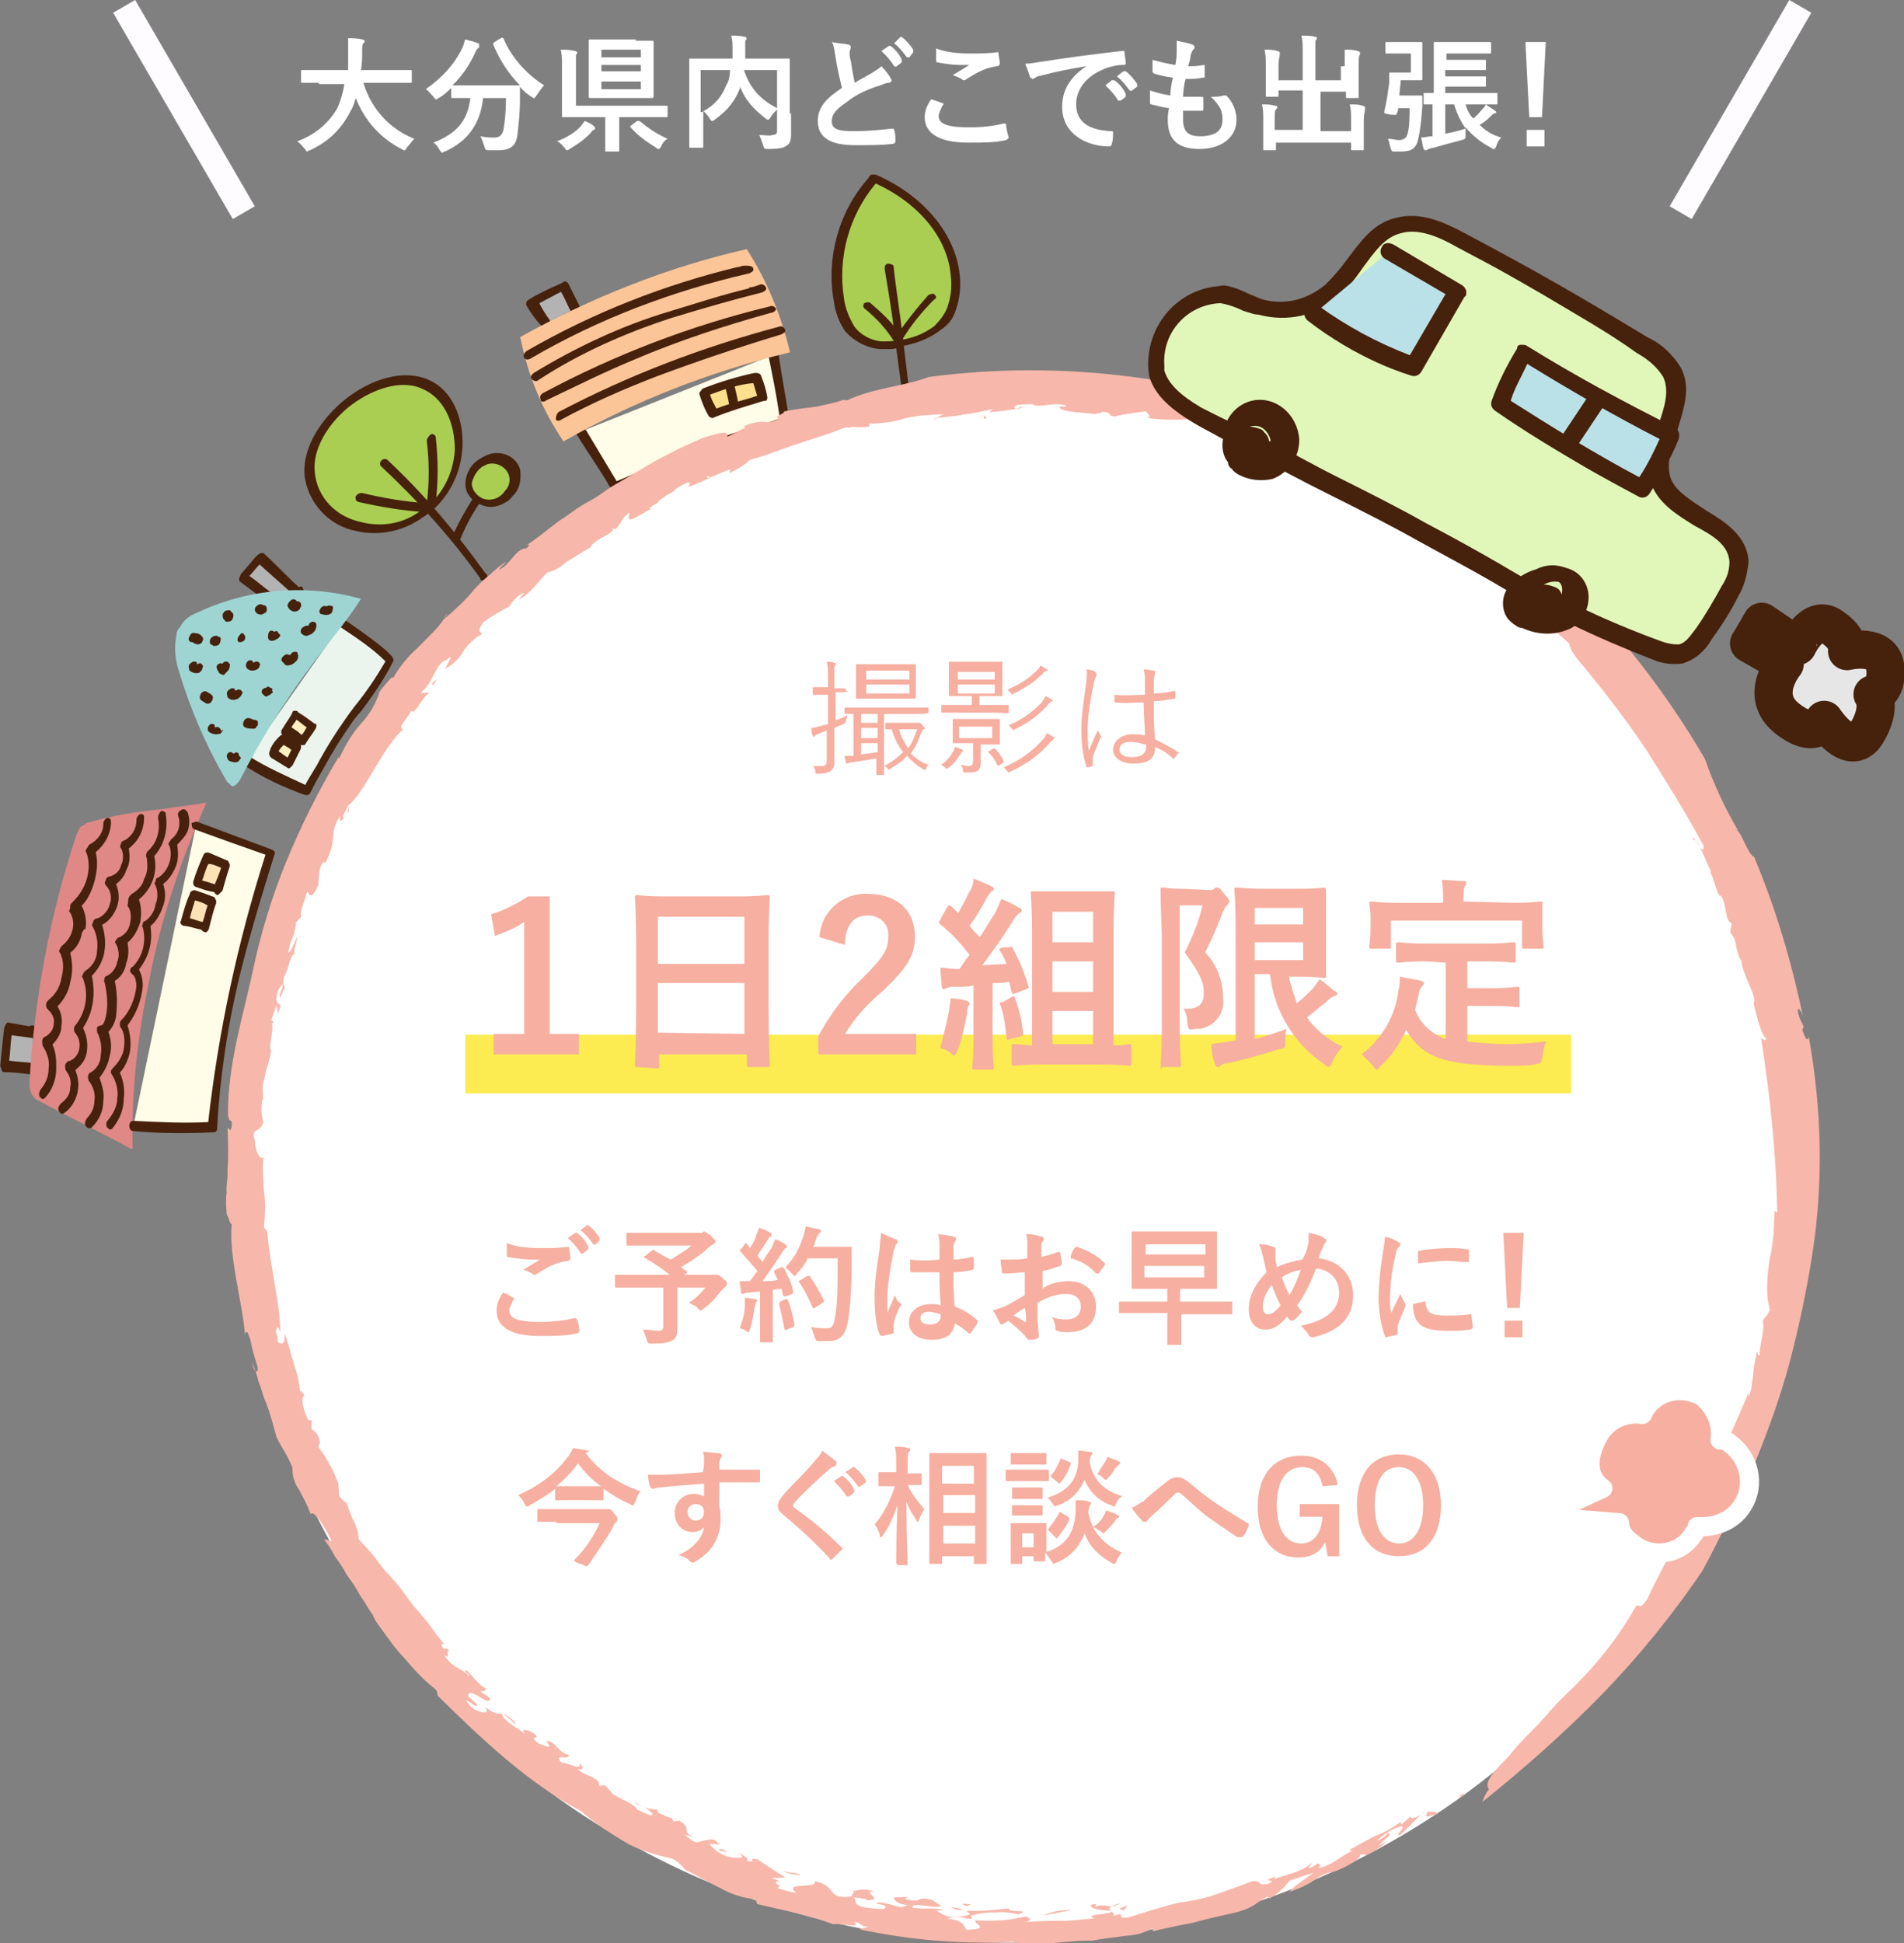 <svg id="レイヤー_1" xmlns="http://www.w3.org/2000/svg" width="149.6" height="152.6" viewBox="0 0 149.6 152.6"><rect x="0" y="0" width="149.6" height="152.6" fill="#808080" stroke="none"/><style>.st0{fill:#b3b3b3}.st1{fill:#46210c}.st2{fill:#df8886}.st3{fill:#fffce7}.st4{fill:#fce2b4}.st5{fill:#ebf4ed}.st6{fill:#9ed5d3}.st7{fill:#fff0c2}.st8{fill:#fde08d}.st9{fill:#fbc597}.st10{fill:#a9ce52}.st11{fill:#fff}.st12{fill:#f7b7aa}.st13{enable-background:new}.st14{fill:#f6afa0}.st15{fill:none;stroke:#fffcff;stroke-width:2}.st16{fill:#fcec51}.st17{fill:#f6afa0;stroke:#fff;stroke-width:1.5;stroke-linecap:round;stroke-linejoin:round;stroke-miterlimit:10}.st18{fill:#e1f7ba}.st19{fill:#bbe1e8}.st20{fill:#e6e6e6}.st21{fill:none;stroke:#46210c;stroke-width:3;stroke-linecap:round;stroke-linejoin:round;stroke-miterlimit:10}</style><path class="st0" d="M-3.8 3.7c-.8-.1-1.6-.1-2.3-.2l.3-3 1.8.3c.1 0 .1 0 .1-.1s-.1 0-.1.1" transform="translate(6.518 80.302)"/><path class="st1" d="M-3.6 3.7c0 .2-.1.4-.3.4-.9-.1-1.4-.2-2.3-.2-.1 0-.2-.1-.2-.2s-.1-.2-.1-.3c.1-1 .2-2 .3-2.9 0-.1.1-.2.1-.3.1-.1.1-.2.2-.2l1.7.3c.1-.1.3-.1.4 0 .1.2.2.4.1.6 0 .1-.1.4-.4.3-.6-.1-.9-.1-1.5-.2-.1.6-.1 1.3-.2 2 .8.1 1.2.1 2 .2.2.1.3.3.2.5z" transform="translate(6.518 80.302)"/><path class="st2" d="M6.3.5C7.5.3 8.6.2 9.7 0c-2 4.5-3.6 9.2-4.5 14-.9 4.3-1.4 8.7-1.3 13.1 0 .1 0 .1-.1.1-2.4-1.3-4.9-2.5-7.3-3.8-.3-.1-.5-.4-.6-.7-.1-.3-.1-.5-.1-.8.4-6.6 1.6-13.1 3.7-19.4.1-.2.2-.5.3-.6.2-.1.4-.2.5-.3 2-.6 4-.9 6-1.1z" transform="translate(6.518 63.032)"/><path class="st3" d="M-6.2 24c2.1.1 4.2.1 6.2.1.9-7.3 2.4-14.5 4.6-21.5C2.6 1.8.7 1.2-1.3.5" transform="translate(16.66 64.524)"/><path class="st1" d="M2.1 12.4C1.2 16.2.6 20.2.4 24.1c0 .2-.1.3-.3.3-2.1.1-4.2.1-6.3-.1-.2 0-.3-.2-.3-.4s.1-.4.3-.4c2 .1 3.9.2 5.9.1.8-7.1 2.3-14.1 4.5-21C1.9 1.8.8 1.4-1.4.6c-.2-.1-.2-.3-.2-.5.1 0 .3-.1.4-.1 2.4.9 3.5 1.3 5.9 2.2.2.1.3.2.2.4-1 3.2-2 6.5-2.8 9.8z" transform="translate(16.66 64.524)"/><path class="st4" d="M-4 1c-.2.6-.4 1.3-.6 1.9.1 0 0-.1-.1-.1-.5-.1-1-.3-1.6-.4.3-.7.5-1.4.8-2.1.5.2 1 .3 1.5.5 0 0 .1 0 .1.1L-4 1z" transform="translate(20.717 69.914)"/><path class="st1" d="M-4.3 3c0 .1-.1.2-.2.3-.1 0-.2 0-.3-.1l-.1-.1c-.5-.1-1-.3-1.4-.3-.2-.1-.3-.2-.2-.4.2-.7.4-1.5.7-2.1 0-.2.2-.3.4-.3.6.2.9.3 1.4.5.1 0 .2.1.2.2.1.1.1.3 0 .5-.2.6-.3 1-.5 1.8.1-.1.1 0 0 0zm-1.5-.8c.4.1.6.2 1 .3.2-.5.2-.8.4-1.3-.3-.2-.6-.3-1-.4-.1.4-.3.9-.4 1.4z" transform="translate(20.717 69.914)"/><path class="st4" d="M-3.9 1.1c-.2.7-.5 1.3-.7 1.9.1 0 0-.1-.1-.1-.5-.2-1-.3-1.6-.5.3-.7.5-1.4.8-2 .5.1 1 .3 1.5.5 0 0 .1 0 .1.1v.1z" transform="translate(21.68 66.951)"/><path class="st1" d="M-4.3 3.1l-.2.2c-.1.1-.2 0-.3-.1 0 0 0-.1-.1-.1-.6-.1-.8-.2-1.4-.4-.2-.1-.2-.2-.2-.4.2-.7.5-1.4.8-2.1.1-.2.2-.2.4-.2l1.4.6c.1 0 .2.1.2.2.1.1.1.3 0 .5-.2.6-.3 1-.5 1.7l-.1.1zm-1.5-.9c.4.1.7.2 1 .3.2-.5.3-.7.5-1.3-.3-.1-.6-.3-1-.3-.2.3-.3.8-.5 1.3z" transform="translate(21.68 66.951)"/><path class="st1" d="M-.1 10.3c-.1.6-.4 1.1-.9 1.5.2.8.2 1.6 0 2.3-.1.7-.5 1.4-1 1.9.3.5.4 1 .3 1.6 0 .5-.3 1-.7 1.4.3.6.3 1.3.3 1.9 0 .8-.3 1.7-.9 2.3-.1.1-.2.1-.3 0l-.1-.1c-.1-.2 0-.5.1-.6.4-.5.6-1 .6-1.6.1-.6-.1-1.2-.4-1.7-.1-.1-.1-.3-.1-.5 0-.1.1-.3.2-.3.4-.2.7-.6.7-1 .1-.4-.1-.8-.4-1.1-.1-.1-.2-.2-.2-.4s.1-.3.2-.4c.5-.4.9-1 1-1.7.2-.7.2-1.4-.1-2-.1-.1-.1-.2 0-.3 0-.1.1-.2.2-.3.4-.3.7-.8.8-1.3.1-.5 0-1-.3-1.4.1-.1.1-.3.1-.4 0-.1.1-.2.2-.3C-.3 7.3.1 6.7.3 6c.2-.7.2-1.4 0-2-.1-.1-.1-.3 0-.4.1-.1.1-.2.2-.3.6-.3 1.1-.9 1.1-1.6 0-.2.1-.4.3-.5.2 0 .3.1.3.3 0 1-.5 1.8-1.2 2.4.2.8.1 1.5-.1 2.3-.2.7-.5 1.4-1 1.9.3.6.4 1.2.3 1.8-.2.1-.2.2-.3.4zM2.7 8.1c-.2.6-.6 1.2-1.2 1.5.2.6.3 1.3.2 2-.1.8-.5 1.5-1 2 .3 1.5.1 2.9-.7 4.1.3.6.4 1.2.3 1.9-.1.6-.4 1-.9 1.4.2.5.3 1.1.2 1.6-.1.7-.5 1.4-1.1 1.8-.2.1-.3 0-.4-.2-.1-.2 0-.4.2-.6.4-.3.7-.7.7-1.2.1-.5 0-.9-.3-1.3-.1-.1-.1-.3-.1-.5.1-.2.2-.3.3-.3.4-.1.7-.5.8-.9.1-.5 0-.9-.3-1.3-.1-.1-.1-.2-.1-.3 0-.1 0-.2.1-.3.8-1 1.1-2.4.6-3.7-.1-.1-.1-.2 0-.3 0-.1.1-.2.2-.3.5-.3.9-.9.9-1.5.1-.7 0-1.3-.3-1.9-.1-.1-.1-.3 0-.4 0-.2.2-.3.3-.3.4-.1.9-.6 1-1.1.2-.5.1-1.1-.3-1.5-.1-.1-.1-.3 0-.4 0-.2.2-.3.3-.3.4-.1.8-.4.9-.9.2-.4.2-.9 0-1.3-.1-.1-.1-.2 0-.4 0-.1.1-.2.2-.2.6-.3 1-.9 1-1.6 0-.2.1-.4.3-.5.1 0 .3 0 .3.2v.1c0 .9-.4 1.8-1.2 2.4.1.6.1 1.2-.2 1.7-.1.4-.4.8-.8 1.1.2.5.3 1.1.1 1.7z" transform="translate(6.518 63.032)"/><path class="st1" d="M4.5 9.4c-.2.6-.5 1.2-1 1.6.1.5.1 1.1-.1 1.6-.1.6-.4 1.1-.9 1.4.2.9.2 1.9.1 2.8-.1.5-.3.9-.6 1.2.2.6.3 1.2.1 1.9-.1.6-.4 1.2-.8 1.7.2.6.4 1.2.3 1.8 0 .8-.3 1.5-.9 2.1-.1.1-.3.1-.4 0 0 0 0-.1-.1-.1-.1-.2 0-.4.1-.6.4-.4.6-.9.6-1.4.1-.5-.1-1.1-.4-1.5-.1-.1-.1-.3-.1-.4 0-.1.1-.3.2-.3.5-.3.8-.8.8-1.4.1-.6 0-1.1-.2-1.6-.1-.1-.1-.3-.1-.5 0-.1.2-.2.3-.2.2 0 .3-.3.4-.7.2-.9.1-1.8-.1-2.7-.1-.1 0-.2 0-.3 0-.1.1-.2.2-.2.4-.2.7-.6.8-1.1.2-.5.1-1-.1-1.4-.1-.1-.1-.2 0-.3.1-.1.1-.2.2-.2.5-.2.8-.6.9-1.1.1-.5.1-1-.2-1.4.1-.4 0-.5.1-.6 0-.1.1-.2.2-.3.5-.3.9-.7 1-1.2.3-.5.3-1.1.2-1.7-.1-.1 0-.4.1-.5.7-.6 1-1.6.8-2.6 0-.2.1-.4.2-.5.1-.1.3 0 .4.1v.1c.2 1.2-.1 2.4-.9 3.3.3 1.3-.2 2.6-1.2 3.4.2.6.2 1.2.1 1.8z" transform="translate(6.518 63.032)"/><path class="st1" d="M6.3 8.1c-.2.6-.5 1.2-1 1.6.2 1.2-.1 2.4-.9 3.4.2.4.3.8.3 1.3-.1 1.1-.5 2.2-1.2 3.1.2.6.3 1.3.2 2-.1.6-.4 1.3-.8 1.7.3.7.4 1.4.3 2.1 0 .9-.4 1.7-.9 2.3-.1.1-.2.1-.3 0l-.1-.1c-.1-.2-.1-.4.1-.6.4-.5.7-1.1.7-1.7.1-.6-.1-1.3-.4-1.8-.1-.1-.1-.2-.1-.3 0-.1.1-.2.2-.3.4-.4.7-.9.8-1.4.1-.6.1-1.2-.2-1.7-.1-.1-.1-.2-.1-.3 0-.1 0-.2.1-.3.7-.7 1.1-1.7 1.2-2.7 0-.3-.1-.8-.3-.9-.1-.1-.2-.2-.2-.3 0-.1.1-.3.2-.3.8-.8 1.1-2 .8-3.1-.1-.1 0-.2 0-.3 0-.1.1-.2.2-.2.4-.3.7-.7.8-1.3.2-.5.2-1 0-1.5-.1-.1-.1-.2 0-.3 0-.2.1-.3.2-.3.8-.5 1.2-1.6.9-2.5-.1-.1-.1-.2 0-.3 0-.1.1-.1.1-.2.3-.2.5-.5.6-.8.1-.3.1-.7 0-1-.1-.2 0-.4.2-.5.1-.1.3-.1.4 0 0 0 0 .1.1.1.2.5.2 1.1 0 1.6-.2.4-.5.7-.8 1 .1.6.1 1.2-.1 1.7s-.5 1-1 1.4c.2.6.2 1.2 0 1.7z" transform="translate(6.518 63.032)"/><g><path class="st5" d="M-6.1 11.2c1.6.9 3.2 1.7 4.9 2.4 1-1.9 2.1-3.7 3.3-5.4C3.2 6.6 4.3 5 5.3 3.4c.2-.3-3.5-2.8-3.8-3" transform="translate(25.388 48.541)"/><path class="st1" d="M-1 13.7c-.1.2-.2.2-.4.2-1.7-.6-3.4-1.4-4.9-2.4-.1-.1-.2-.3-.1-.4V11c.1-.2.3-.2.5-.2 1.4.9 3 1.6 4.5 2.3.3-.6.8-1.3 1.1-1.9C.3 10.1 1 9 1.7 8c.2-.3.5-.7.8-1.1.9-1.1 1.7-2.3 2.4-3.5-1-1-2.2-1.8-3.4-2.6-.1-.1-.2-.1-.3-.2C1 .5 1 .3 1.1.2c.1-.2.3-.2.4-.2.1.1.2.1.3.2 3.9 2.7 3.8 3 3.7 3.2C4.8 4.8 3.9 6.1 3 7.3c-.3.3-.6.7-.8 1-.7 1-1.4 2.1-2 3.2-.4.7-.8 1.4-1.2 2.2z" transform="translate(25.388 48.541)"/><path class="st0" d="M-4.2 3.5c-.6-.5-1.3-1-2-1.5L-5 .5l.1-.1s.1 0 .1.1c.9.9 1.9 1.7 2.9 2.6l.1.1s.2-.1.1-.2" transform="translate(25.295 43.428)"/><path class="st1" d="M-1.5 3.3c-.1.1-.2.2-.3.2-.1 0-.3 0-.3-.1-1.1-1-1.7-1.5-2.8-2.5-.3.3-.5.6-.8.9.7.5 1 .8 1.7 1.3.1.2.1.4 0 .5-.2.2-.3.2-.5.1l-2-1.5V2c0-.1.1-.2.1-.3L-5.2.3c.1-.1.2-.2.4-.3.1 0 .3 0 .3.1 1.1 1 1.6 1.6 2.7 2.6.1-.1.3-.1.3.1.1.1.1.3 0 .4.1.1.1.1 0 .1z" transform="translate(25.295 43.428)"/><path class="st6" d="M-4.9 4.7C-.9 2.8 3.7 2.4 8 3.6 6.8 5.5 5.3 7.2 3.9 9.1c-2 2.7-3.8 5.6-5.4 8.7-.1.2-.3.4-.5.5-.2.1-.3-.2-.5-.3-1.6-2.7-2.9-5.7-3.8-8.7-.3-.9-.4-1.9-.2-2.8 0-.3.1-.5.3-.7.3-.6.8-.9 1.3-1.1z" transform="translate(20.363 43.428)"/><path class="st1" d="M-4.5 7c0 .1-.1.1-.1.1-.1.1-.3.1-.5 0 0 0-.1-.1-.2-.1-.2 0-.3-.2-.2-.4s.2-.4.5-.3c.3 0 .5.2.6.4 0 0 0 .2-.1.3zM-4.5 9.2l-.2.2c-.3.1-.6 0-.8-.2v-.1c-.1-.2 0-.4.2-.5.1-.1.3-.1.4 0v.1s.1.1.1 0c.2-.1.3 0 .4.2 0 0-.1.2-.1.3zM-3.1 7.1c-.1.2-.3.2-.5.2-.1-.1-.1-.1-.2-.1-.1-.1-.1-.4 0-.5.2-.2.3-.2.5-.2.1.1.1.1.2.1s.1.3 0 .5zM-2.1 5.2c-.1.2-.3.2-.5.2l-.2-.2c-.1-.2-.1-.4 0-.5.1-.2.3-.2.5-.2l.2.2c.1.1.1.3 0 .5zM-3.7 11.6c-.1.2-.3.3-.5.2-.1-.1-.2-.1-.3-.2-.2-.1-.2-.3-.1-.5s.3-.3.5-.2c.1.1.2.1.3.2.2.1.2.3.1.5zM-2.5 9.3l-.2.2c0 .1-.2.1-.3 0-.1 0-.2-.1-.2-.2-.1-.1-.2-.3-.1-.5.1-.1.3-.2.4-.1l.1-.1c.1-.1.3-.1.4 0 0 0 0 .1.1.1 0 .2 0 .4-.2.6zM-1.2 6.9l-.2.1h-.2c-.1-.1-.1-.1-.1-.2 0-.2.2-.4.3-.5.1 0 .2 0 .2.1.1.1.1.1.1.2s0 .2-.1.3zM.5 4.7c-.1 0-.2.1-.2.1-.2.1-.5 0-.6-.2-.1-.2 0-.4.2-.5.1-.1.3-.1.4 0 .2 0 .3.1.3.3 0 .1 0 .2-.1.3 0-.1 0-.1 0 0zM-2.9 14s-.1.2-.2.2c-.3.1-.7 0-.9-.2-.1-.2 0-.4.1-.5.1-.1.3-.1.4 0v.1c0 .1.1.1.1.1.1-.1.3 0 .4.2v.1c.2-.2.2-.1.1 0zM-1.5 11.3l-.1.1c-.3.2-.7.2-.9-.1v-.1c-.1-.2 0-.4.2-.5.1-.1.3-.1.4 0v.1h.1c.1-.1.3-.1.4 0 0 0 0 .1.1.1 0 .1-.1.3-.2.4zM0 9l-.1.1c-.3.2-.7.2-.9-.1-.1-.2 0-.4.1-.5.1-.1.3-.1.4 0v.1h.1c.1-.1.3-.1.4 0 0 0 0 .1.1.1 0 0-.1.2-.1.3zM1.5 6.7c-.2.1-.3.2-.5.2s-.3-.1-.3-.3c0-.2 0-.4.2-.5.1 0 .2 0 .3.1.1-.1.3-.1.3.1.2.1.2.2 0 .4.1 0 .1 0 0 0zM3.2 4.4c-.1.1-.2.2-.4.2s-.4-.1-.5-.3c-.1-.1-.1-.3.1-.5s.3-.2.5-.1c0 .1.1.1.2.1.2.1.2.2.2.4-.1.1-.1.2-.1.2zM-1.5 16.2c-.1.1-.1.2-.2.2-.2.1-.5 0-.7-.1-.1-.1-.2-.4-.1-.5.1-.2.3-.2.4-.1 0 0 .1.1.2 0s.3 0 .3.1v.1c.2.2.2.2.1.3zM-.2 13.6c0 .1-.1.2-.2.2-.2 0-.5 0-.7-.1-.2-.1-.2-.3-.1-.5s.3-.3.5-.2c.1 0 .2.1.3.1.2 0 .3.1.3.2v.1c0 .1 0 .2-.1.2zM1 11c-.1.1-.2.2-.3.2-.1.1-.2.1-.3 0L.2 11c0-.1 0-.3.1-.3.1-.1.1-.1.2-.1s.1-.1.1-.1c.1 0 .2 0 .3.1.1 0 .2.1.1.2.1.1.1.2 0 .2zM2.9 8.5c-.1.1-.3.3-.5.3-.2.1-.4 0-.5-.2-.2-.1-.2-.3 0-.5.1-.1.3-.2.4-.1h.1c.1 0 .1 0 .1-.1.1-.1.3-.2.5-.1.1.3.1.5-.1.7zM4.3 6.2c-.1.1-.2.2-.3.2-.3.2-.5.1-.7-.1-.1-.2 0-.4.2-.5.1-.1.3-.1.4-.1 0-.2.2-.3.3-.3.2 0 .3.1.3.3 0 .2-.1.4-.2.5zM5.7 4.7c-.2.2-.5.2-.8.1-.2 0-.2-.3-.1-.4.1-.2.3-.3.5-.2.1-.1.3-.1.5 0 0 .1 0 .3-.1.5z" transform="translate(20.363 43.428)"/><g><path class="st7" d="M-5.4.4c.1 0 .1 0 .1.1.3.2.7.4 1 .6-.2.4-.5.8-.7 1.2-.4-.3-.8-.6-1.3-.8.2-.4.4-.7.8-1 0-.1.1-.1.1-.1z" transform="translate(27.59 57.7)"/><path class="st1" d="M-4.6 2.4l-.2.2c-.1.1-.2 0-.2 0-.5-.3-.8-.5-1.3-.8-.1-.1-.2-.3-.1-.5.1-.4.4-.8.7-1.1.1-.1.2-.2.3-.2.1 0 .2 0 .3.1.4.2.6.4 1 .6.2.1.2.3.1.5l-.6 1.2zm-1.1-1.1c.3.2.4.3.7.5l.3-.6C-4.9 1-5 1-5.3.8c-.2.2-.3.3-.4.5z" transform="translate(27.59 57.7)"/></g><g><path class="st7" d="M-5.4.3h.1c.5.2.9.5 1.3.9-.2.3-.5.8-.8 1.2-.5-.3-.9-.5-1.4-.8.2-.3.5-.8.7-1.1 0-.1 0-.2.1-.2z" transform="translate(28.598 55.822)"/><path class="st1" d="M-3.8 1.4c-.3.5-.5.7-.8 1.2 0 .1-.2.1-.4.1-.5-.3-.8-.5-1.4-.8-.1-.1-.1-.1-.1-.2s0-.2.1-.3c.3-.5.4-.6.7-1.1.1-.2.1-.3.2-.3.2 0 .3 0 .3.1.5.3.9.6 1.3.9.2 0 .2.2.1.4zm-1.1.5c.2-.2.2-.3.4-.6-.3-.2-.5-.4-.8-.6-.1.2-.3.4-.4.6.3.2.5.3.8.6z" transform="translate(28.598 55.822)"/></g></g><g><path class="st0" d="M-5 3.3c-.4-.5-.8-1-1-1.6.8-.5 1.6-.9 2.5-1.3.2.6.4 1.2.7 1.7l.1.1c.1 0 0-.1 0-.1" transform="translate(47.876 22.114)"/><path class="st1" d="M-4.9 3.5c-.1.1-.3.1-.5-.1-.4-.4-.8-1-1.1-1.5-.1-.2 0-.4.2-.5C-5.5.9-4.6.5-3.7.1c.2-.2.4-.1.5.1l.8 1.6c0 .1.1.2.1.3 0 .2-.2.3-.3.3-.2.1-.4 0-.5-.2-.3-.6-.4-.9-.7-1.4l-1.7.9c.2.4.5.9.8 1.3.1.2 0 .4-.2.5z" transform="translate(47.876 22.114)"/><path class="st3" d="M-6.2 6.4l2.6 4.2c.1.2 7.9-3.3 8.7-3.5.8-.3 1.5-.5 2.3-.8.6-.2 1.5-.3 2.1-.6.2-.1.4-.3.3-.5-.2-1.7-.5-3.3-.7-4.9" transform="translate(51.85 27.491)"/><path class="st1" d="M.6 9.2C-3.7 11-3.7 11-3.9 10.8-4.7 9.4-5.7 8-6.5 6.7c-.1-.1 0-.3.2-.5.1-.1.3-.1.5.1l2.4 4c1.2-.5 7-3 8.4-3.5.8-.3 1.6-.5 2.3-.8.2 0 .5-.1.7-.2.5-.1.9-.2 1.3-.4.1-.1.1-.1.1-.2-.3-2-.5-2.9-.9-4.9.1-.1.2-.3.4-.3.3 0 .4.1.4.2.3 2 .5 3 .8 4.9 0 .4-.2.7-.6.9-.4.2-.8.3-1.4.4-.2 0-.5.1-.7.2-.7.3-1.5.6-2.2.8-1.6.5-3.1 1.1-4.6 1.8z" transform="translate(51.85 27.491)"/><path class="st8" d="M-6.1 1.6c0-.1.1-.1.1-.1C-4.7 1-3.4.6-2.1.3c.2.5.4 1.1.5 1.6-1.3.3-2.6.8-3.9 1.2-.2-.4-.5-.9-.6-1.5z" transform="translate(61.491 29.287)"/><path class="st1" d="M-5.4 3.5c-.1.1-.3 0-.4-.1-.3-.5-.5-1-.7-1.6 0-.1-.1-.2 0-.3.1-.1.2-.3.3-.3C-4.9.7-3.6.3-2.2 0c.2 0 .4 0 .5.2.2.5.4 1.1.5 1.7 0 .1 0 .3-.2.3h-.1c-1.6.5-2.4.7-3.9 1.3zm-.3-1.8c.1.4.3.7.5 1.1 1.3-.5 2-.6 3.2-1l-.3-1c-1.2.1-2.3.5-3.4.9z" transform="translate(61.491 29.287)"/><path class="st1" d="M-3.7 2.8h-.2c-.1 0-.3-.2-.3-.3-.1-.6-.2-.9-.3-1.4-.1-.2.1-.3.3-.4s.4.1.4.2c.1.5.2.8.3 1.4.2.1.2.3 0 .5 0-.1 0-.1-.2 0z" transform="translate(61.491 29.287)"/><path class="st9" d="M14.7 8.1c-6.2 1.5-12.2 3.8-17.8 7-1.7-2.5-2.8-5.2-3.4-8.2C-.9 3.8 5.1 1.4 11.3 0c1.6 2.5 2.7 5.2 3.4 8.1z" transform="translate(47.376 19.566)"/><path class="st1" d="M-5.7 8.6c-.2.1-.4.1-.5-.1-.1-.2 0-.3.2-.5C-.8 5 4.8 2.8 10.6 1.4h.1c.2-.1.3-.1.6-.1s.5.1.5.2c.1.2-.1.3-.3.4C5.4 3.3-.4 5.5-5.7 8.6zM-5.1 10.3c-.1.1-.3.1-.5-.1-.1-.1-.1-.3.2-.5 3.3-2 6.9-3.7 10.6-4.8 2-.6 4.1-1.3 6.2-1.8 0 0 .1 0 .1-.1.3 0 .5-.1.8-.2.2-.1.4 0 .5.2.1.2-.1.3-.3.4-2.4.6-4.8 1.3-7.1 2-3.7 1.2-7.3 2.8-10.5 4.9zM2.4 8.7c-2.4 1-4.6 2.1-6.9 3.2-.1.1-.3.1-.4 0v-.1c-.1-.2 0-.4.2-.5C.9 8.3 6.9 6 13.1 4.5c.2-.1.4 0 .5.2 0 .1-.2.3-.4.3C9.6 6 5.9 7.2 2.4 8.7zM4.2 10c-2.6 1-5.1 2.1-7.5 3.4-.1.1-.3.1-.4 0v-.1c0-.2.1-.4.2-.5C2 9.9 7.8 7.7 13.8 6.1c.2-.1.4 0 .5.2.1.2-.1.3-.3.4-3.3 1-6.6 2.1-9.8 3.3z" transform="translate(47.376 19.566)"/></g><g><path class="st10" d="M-6.1 7.7C-6.5 4-.5-.9 3 .7c3.5 1.5 3.6 7.5-.3 10.1-3.8 2.6-8.4.6-8.8-3.1z" transform="translate(30.435 29.515)"/><path class="st1" d="M3.4 10.7c-.2.1-.4.3-.6.4-1.5 1.1-3.4 1.5-5.2 1.1-2.2-.4-3.8-2.2-4.1-4.3-.2-1.9.9-4.1 3-5.9C-1.2.1 1.4-.5 3.2.3c1.9.8 2.8 3 2.7 5.3-.1 2-1 3.8-2.5 5.1zm-6.5-8.2C-4.9 4-5.9 6-5.7 7.6c.2 2 1.7 3.5 3.7 3.9 1.6.4 3.3.1 4.6-.9.2-.1.3-.2.5-.3 1.3-1.1 2.1-2.7 2.2-4.5 0-2.2-.9-4.1-2.6-4.8-1.8-.8-4.2.2-5.8 1.5z" transform="translate(30.435 29.515)"/><path class="st1" d="M3.5 10.5c-.2.1-.4.2-.5.2-1.8-.1-3.5-.4-5.3-.8-.2-.1-.2-.2-.2-.4.1-.2.3-.3.5-.3 1.7.4 3.4.7 5.1.8.2-1.6.2-3.2 0-4.9 0-.2.2-.4.3-.5.2-.1.4.1.4.2.2 1.8.2 3.5 0 5.2-.1.2-.2.4-.3.5z" transform="translate(30.435 29.515)"/><path class="st1" d="M7.7 16c-.1.1-.3.1-.4 0v-.1C5 12.7 2.4 9.8-.5 7.1c-.1-.1-.1-.3 0-.4.1-.2.4-.2.5-.1 2.9 2.7 5.4 5.7 7.7 8.9.2.1.2.3 0 .5.1-.1 0-.1 0 0z" transform="translate(30.435 29.515)"/><path class="st1" d="M5.6 12.9c-.1.1-.2.1-.3.1-.2-.1-.2-.2-.2-.4.7-1.5 1.5-2.9 2.5-4.2.1-.1.3-.2.4-.1.1.1.2.3.1.4v.1c-1 1.3-1.8 2.6-2.4 4.1h-.1z" transform="translate(30.435 29.515)"/><path class="st10" d="M-4.5.4c.9-.3 1.8.2 2 1.1.2.6 0 1.2-.4 1.6C-4 4.5-6 4-6.1 2.4c0-1 .6-1.8 1.6-2z" transform="translate(42.966 35.665)"/><path class="st1" d="M-3.1 3.7c-.6.4-1.3.6-2 .3-.7-.2-1.3-.9-1.3-1.6 0-.8.4-1.6 1.1-2 .3-.2.5-.3.8-.4 1-.3 2.1.2 2.4 1.2.1.7 0 1.5-.5 2-.2.2-.3.4-.5.5zm-2-2.7c-.4.3-.7.8-.8 1.3 0 .5.4 1 .9 1.2.6.2 1.3 0 1.7-.6.4-.4.5-1 .2-1.5s-1-.8-1.6-.6l-.4.2z" transform="translate(42.966 35.665)"/></g><g><path class="st10" d="M2.9 10.6c-.2.6-.6 1-1 1.4-.9.6-1.9 1-3 1.2-.5.1-1 .2-1.6.1-.9-.1-1.7-.6-2.3-1.3-.5-.7-.8-1.5-.9-2.3-.5-3.4.5-6.9 2.7-9.4C.7 1.9 3 4.9 3.3 8c.1.9-.1 1.8-.4 2.6z" transform="translate(71.908 13.713)"/><path class="st1" d="M-1.9 13.7h-.9c-1-.1-2-.6-2.7-1.4-.5-.7-.8-1.6-.9-2.4-.6-3.4.4-7 2.7-9.6.1-.2.2-.3.3-.3h.3C.8 1.7 3.2 4.8 3.5 7.9c.1.9 0 1.9-.3 2.7-.2.7-.6 1.2-1.2 1.6-.9.7-2 1.1-3.2 1.3-.2.1-.4.2-.7.2zM-3.1.7c-2.1 2.5-3 5.8-2.5 9 .1.8.4 1.5.8 2.2.5.7 1.3 1.1 2.1 1.2.5 0 .9 0 1.4-.1 1-.1 2-.5 2.8-1.1.4-.4.8-.9 1-1.4.3-.8.4-1.7.3-2.5C2.6 5.1.4 2.3-3.1.7z" transform="translate(71.908 13.713)"/><path class="st1" d="M-.6 18.4c-.2 0-.3-.1-.3-.2-.2-1.9-.5-3.7-.7-5.5-.2-1.7-.5-3.5-.8-5.3 0-.3.1-.4.3-.4s.4.1.4.2c.2 1.9.5 3.6.7 5.4s.5 3.7.6 5.6c.1 0 0 .1-.2.2z" transform="translate(71.908 13.713)"/><path class="st1" d="M-1.3 13.4c-.1 0-.3-.1-.3-.2-.6-1-1.4-1.9-2.4-2.7-.1-.1-.1-.3 0-.4.2-.1.4-.1.5 0 .8.7 1.6 1.4 2.2 2.3.7-1 1.5-2 2.3-2.9.1-.1.4-.2.5-.1.1.1.2.2.1.3 0 0 0 .1-.1.1-1 1-1.9 2.1-2.6 3.3 0 .2-.1.3-.2.3z" transform="translate(71.908 13.713)"/></g><g transform="rotate(-36 119.543 38.831)"><circle class="st11" cx="55.9" cy="57.9" r="60.9"/><path class="st12" d="M55.1 118.8c1.4-.1-.8-.3.9-.1-.3.1-.6.1-.9.1z"/><path class="st12" d="M60.6 118.4c.6-.2 1.2-.3 1.7-.4l1.8-.3c.3-.1.6-.1.9-.2s.6-.1.9-.2c.6-.1 1.3-.2 2-.3 2.6-.4 5.1-1.1 7.5-2.2.5-.2 0 .5 1.2 0 2.1-1.2 4.9-2.4 7.7-3.8s5.7-3.1 8.2-4.6l-.2.3c.5-.3.9-.8 1.3-1.2.4-.5.9-.9 1.3-1.3.1.1-.2.3.1.3.1-.4 1.6-1.4 1.7-2 .4-.2.5-.1 1-.4l.3-.7c.6-1 1.3-1.8 2.1-2.6.5-.4.9-.9 1.3-1.3l1.2-1.5c0 .1-.1.3.1.2 2.6-3.7 4.9-7.7 7-11.8 0 .2.1.5.3.3-.2-.3.3-1.6.8-2.8.6-.3.5-2 1.2-3.3v.1c0-1.1.7-1.4.6-2.4l.5-.5c-.3-.6.6-1.4.6-2.3h-.1c.1-.8.4-1.2.5-1.9l.1-.1c.3-1.7.7-2.7.3-2.8.4-.6-.2 1.7.4.9.4-2.9.6-5.9.8-8.9.1-3 0-6-.2-8.9 0-.4 0-.9.2-1.3l-.6-2.7c.1.2.1-.4.1-.7-.1-1.1-.6-1.1-.7-2.3.2.5.3.6.5.4-.5-1.1-.9-2.2-1.2-3.4.1.2.2.4.3.3-.7-1.2-.6-2.3-1.2-3.3l.3.3c-.3-1.9-.6-.3-1-1.9.2.3.2.2.3.2-.9-1.3-1.6-3.5-2.4-4.8h.1c-.3-.8-.7-1.4-1.1-2.2-.2-.3-.4-.8-.6-1.2-.2-.3-.5-.8-.7-1.1-.2-.6.6-.1-.3-1.5-.3.3-1.7-2.3-1.6-1.2-.2-.3-.4-.7-.6-1-.2-.3-.5-.8-.7-1.1-.4-.6-.8-1.2-1.3-1.7.5.4 0-.9.8.1l-.3-.9c.2 0 .5.8.5.4-.4-.5-1.6-1.8-1.9-2.2-1.2-.7-2.3-1.5-3.2-2.4.7.5 0-.7.5-.3-.8-.4-1.6-.9-2.4-1.2-.5-.4.1-.3-.6-.9-.1.1-.3-.1-.6-.2-.1-.2-2-1.6-1.9-2-.1-.3.8.6.4 0-.9-.8-1-.6-1.9-1.3v-.1c-.3-.3-.7-.5-1-.7-.3-.1-.5-.1-.3.2.4.3 0-.3.5.2-.9-.4-1.8-.9-2.6-1.4.3.2.3.1.6.1-.7-.3-1.4-.6-2.1-1-.7-.3-1.4-.8-2.1-1.1-.1.2.7 0 .9.2-.9-.6-1.8-1.2-2.8-1.6-.9-.3-1.8-.8-2.6-1.4.3.1 0 .3 0 .3-.9-.5-.8-.7-1.4-.9 0-.2-.8-.3-1.4-.5-.3 0-.1-.1.4.1-.5-.1-1.6-.5-2.9-.9-.6-.2-1.3-.4-2-.6s-1.3-.4-1.8-.6c-.6.1-1.3 0-1.9-.1l.2-.2C70 .5 68.7.4 68.7.1c-.6.1.5.2 1.4.3s1.9.3 1.2.3C71 .4 69.2.6 69.6.4c-1-.1-2-.3-2.9-.6.3.2.9-.2.1-.3-1.4-.2-.4.1-1.6-.1h-.8c-.1.2-1.3-.2-.8.2-.2-.2-2.1-.1-1.9-.5l.3-.3c-.6-.1-1 .3-1.6.4-.1-.1-.2-.1-.2-.2-.1.5-1.5-.2-2.3.2-.6-.1-1.5-.1-2.2-.2-.6.1-1.2 0-1.7-.2-.5.1-1 .2-1.4.3-.5.1-1 .2-1.6.1.2-.1.5-.1.6-.2-.5-.1-1.1 0-1.6.2-.7-.1-1.5-.2-2.3-.2-1 .3-.6.5-.7.7-.6-.1-1.3 0-1.9.2-.6.3-1.3.4-2 .3.3-.2 1.4-.6.5-.5-1-.3-1.7.8-3.2.9l.6.4c-.7-.1-2 .8-2 .3-.5.3-1.7.4-1.4.8-2.4.3-5.4 2.3-7 2.3-.3.2-1.1.5-.8.6.6-.1.6-.5.9-.5-.3.1-.3.3-.3.3-.7.2-1.3.5-.8-.1-1.6.6-1.2 1.4-3.1 2.3 0-.2-.2-.2-.7.2l-.8.9c-1.2.7-.9.1-1-.1-.6.5-1.4.9-1.5 1.3l-.9.2c.7-.2-.4.5-.6.8l.2-.2c-.4.2-.8.5-1.2.9.2.1.9-.4 1.3-.6-.2.3-.8.6-1 1-.1-.3-1 .6-1.6.9-.6.3-.4.7-.6.8-.1-.1-.9.7-.6.2.1-.2.5-.2.7-.6-.4.2-.5 0-1.1.7-.4.6.5.3-.6 1 .2-.3.2-.4.3-.6l-1 .7.1.2c-.2.1-.1 0-.2 0-.1.5-1.3 1.3-1.3 1.7-.4.5-1 .8-1.4 1.2l.1-.1c-.3.3-.6.5-.9.8l-.6.9v-.1c-.4.4-.8.9-1 1.5-.8.6-1-.3-1.4.8-.6.9-.5 1.6-.2 1.4-.6.7-1.1 1.5-1.6 2.3-.4.8-1 1.5-1.6 2.2-.1.3.1.2-.1.6-1.4 2.3-2.4 5-3.7 6.8.2-.8-.2-.2-.3-.2-.1.7-.5.6-.2 1 .2.1.3.1.7-.5-.2.8-.6 1.7-.9 2.6-.2.7-.5 1.3-.9 2 .2-.4.2-.1.2.3-.3-.2-.8.9-.9 1.7l.2.2-.4.5c0 .3.3.5-.1 1.3-.1 0-.2.1-.3.2 0 .5 0 1-.1 1.6 0 .5-.2 1.1-.3 1.6l-.5.8c-.1.4.1 1.2.2.5-.2.7-.4 1.3-.5 2-.1.4-.2.8-.5 1.2.1.8.2 1.6.2 2.4 0 .4 0 .9.1 1.3 0 .5.1.9.1 1.4V58c0 .5.1.9.1 1.4.1.9 0 1.8.1 2.7l-.2-.1c-.2.7.2.2.2.8-.2-.3-.3.7-.5 0-.1 1.3.5 1.6.6 2.5.2.1-.2-.6.1-.5.1.1.1 1.8.4 2-.1.3-.3.1-.5 0 .1.3.2.5.3.8-.1.5-.4 0-.6-.5s-.5-1-.7-.5c.1.2.1.5.2.8-.2.8-.6-1.9-.5 0 .3.8.9 1.4.9.6.4 1.6.9.6 1.2 2.4-.1.2-.1-.1-.2-.5-.1-.3-.2-.8-.3-.6-.1.9.5 1.6.6 2.4-.1-.9.4-.2.6.3.1.9-.5-.5-.2.8.2.2.7 1.3.6.2.6.3.2 1.3.8 1.9-.2.5-1-1-.8.3.2-.3.9 1.6 1.1.7.1.5-.1.7-.4.3.1.8 1.1 1.6.6 2.1l.4.2c0 .3.1.6.1 1l.6 1.2c.2.4.3.8.2.8.1.2.8 1.6.8.9-.2-1-.7-.9-.5-1.6-.1.8.6 1.3 1 1.7l-.1.2c.2.3.5 1 .8 1.1-.2-.2-.2 0-.2.2l.4.2c.5 1.3-.5.6.2 1.8-.2-.3-.4-.5-.6-.8.2.2.1.7.5 1.2.3.1.8.3 1.1.5.5.6-.1.4.5.9l-.8-.7c-.1-.1-.1.8.5 1.6.4.5 1.3 1.2.8.2.3.4.5 1.1.2.9.7.9.1-.3.8.5.1.4.6 1.6.9 2.4l-.9-.6.4.6c-.8-.5.1.5-.5.3.3.4.6.8 1 1.2-.4-1.4 1.6.8 1.7.1 1.3 1.4-.2 1.7 1.7 2.7-.1-.3.8.1-.1-.7.8.9.9.3 1.7 1.4-.9-.7.4 1.1-.9.2.1 0 0-.2-.2-.3-.1-.2-.3-.3-.5-.5.2.5-.5.3.3 1.2.5.5 1.3 1.2 1.3.9.2-.2-.8-.8-.2-.6 1.1 1 .9 1.4 1.7 1.5-.7-.6-.6-1-.5-1.1l.9.6h-.3c1.2 1.3.6.1 1.7 1.3l.3.8c-.5 0-1.7-1.7-1.9-1.2.8.8 1.2.8 1.9 1.6-.2-.1-.5-.3-.6-.4.3.3.1 1 1.6 1.7.8.4.3 0 .4-.2.9.7 1.9 1.3 2.8 1.8-.4.2 1.6 1.2.3.8-.4-.5-.9-.9-1.4-1.2-.5-.4-1.1-.7-1.7-.9.1.4-.2.2-.5-.2-.3-.3-.7-.6-1.1-.7 1 .9.7 1.2.7 1.6.3.2.6.4.9.5.3-.1-.1-.5.1-.7.6.5 1.2.9 1.8 1.3.5.3 1 .5 1.6.8.3.4.1.6-.5.2.8.5 1.6 1 2.4 1.6s1.6 1 2.4 1.5c-.8-1 1.8.9 1.3.2-.8-.6-1.3-1.3-.8-1.2.5.3-.1.2.1.3.8.2.8.9 1.7.9-1.6-.6-.6.3-1 .5 1.2.4-.2.2.9.8 1.2.4 2.7.9 3.9 1.4.9.5 1.8.9 2.8 1.2 1 .3 2 .6 2.8.8.7.4.1.6.9.9 1 .3-.6-.6.8-.1l-.2.1c.2 0 .9.3 1.6.5s1.4.3 1.7.1l-.6.3c.3.1.5.1.8.1 0 .1.3.3-.2.3.9.5 2 .3 3 .5l-.2-.2c.8.1 1.6.2 2.3.3.7.2 1.5.3 2.3.3l-.1.2 1-.1c-.3.2.6.5 1.2.3-.9.1-1.8.3-2.7.4-.7-.2.8-.2.4-.5-.7-.3-1.5-.3-2.2-.2.4.1.7.1 1.1 0 .2.4-.8.2-1.2.4.3 0 .8.2.8.1-.8.1-1.6 0-2.3-.1.7 0-.3-.3-.1-.3-.1.3-1.2.2-2.4-.1-.5-.3-1.1-.4-1.7-.4-.7 0-1.5-.2-2.1-.4.4-.1.7-.1 1.1-.1h1.3c-.6-.2-1.2-.4-1.9-.6-.7.2-1.4.3-2.1.2v-.2c-1.1-.2-1.2.1-2.6-.4-1.2-.5-2.3-1-3.4-1.4-1-.5-2-.9-2.9-1.3l.1-.2c-.8-.1-1.5-.4-2.1-.8-.8-.4-1.6-.9-2.3-1.2-.5-.4-1-.7-1.5-1l-1.5-.9c-.8-.5-1.5-1-2.1-1.7-3.4-2.2-6.5-4.9-9.2-7.9.2.1.5.2.8.3-.7-.4-.2-.5-.8-1 .3.9-.9-.6-1.4-.8-.6-.9-1.2-1.7-1.9-2.5s-1.4-1.6-2-2.3l.1-.4c-.7-.6-1.3-1.4-1.7-2.3-.5-.9-.9-1.9-1.4-2.8 0-.4-.1-.9-.3-1.3-.8-.9-1.5-1.8-2.1-2.9C-.1 82-.7 80.5-1 79.1c-2.1-4.3-3-9.2-3.8-14l.2-.4c-.4-1.2-.5-2.5-.6-3.7-.1-.6-.1-1.3-.1-2v-1c0-.3 0-.7.1-1 0-.6.1-1.3.1-1.9.1-.6.1-1.3.1-1.9.1-.6.1-1.2.1-1.7.1-.6.1-1.1.1-1.6l.4.5c.1-.6.2-1.3.2-1.9 0-.5-.1-.9-.3-.8.2-.6.3-1.4.4-2.1 0-.6.2-1.2.6-1.7.3-1.3.2-1.6.4-2.7.5-1.3.8-2.1 1-3 .1-.4.3-.8.4-1.3.2-.5.4-1 .5-1.6l-.2.6c0 .3.2.4.4-.2.2-.6.4-1.2.7-1.8.2-.6.3-1-.1-.6C1 31 2.2 27.5 3.9 25.6c-.2.1.1-.5.1-.8.3-.5.6-1 1-1.4.3-.5.8-.9 1.1-1.4.7-.8 1.3-1.7 1.9-2.6.3-.2-.2.6.5-.1.3-.5-.2-.1.2-.8 2.2-3.1 5.4-5.5 8-7.8 2.3-2.1 4.8-4 7.4-5.6 2.6-1.6 5.3-3 8.1-4.2V1c.9-.5 2-1 3-1.2 1-.2 1.9-.6 2.7-1.2.5-.1 1.7-.5 1.4-.2.9-.4 1.9-.7 3-.8l1.8-.3c.6-.1 1.2-.3 1.7-.5-.2 0-.4.1-.5.2 1.1-.1 2.2-.2 3.3-.5.5-.1 1.1-.2 1.6-.2.6-.1 1.2-.1 1.7-.1-.2.1-.7.1-.8.2.9.2 2.1-.6 2.7-.1.5 0 .3-.3.1-.2 1.3.1 2.7-.1 4 0 .7 0 1.3 0 2 .1s1.4.1 2 .1l1 .1 1 .1 2.1.2 2 .3 1 .2 1 .2c1.9.6 1.9.8 1.8 1-.1.1-.2.1 1.3.3.2.2.2-.2.2-.1.5.1 1 .3 1.4.6.3.3.7.5 1.1.5-.2-.4.6 0 .7-.2 1.1.5 1.7.9 2.3 1.2.7.3 1.3.6 2 .8l.2.2c2.2.4 4.4 1.8 6.3 2.3 10.7 5.8 19.4 14.7 25.2 25.4 1.4 2.7 2.6 5.4 3.5 8.2 1 2.8 1.8 5.7 2.3 8.6.6 2.9.9 5.9 1 8.9.1 3 0 6-.3 9-.6 2-1 4-1.2 6.1-.1-.1-.1-.3-.1-.1.3.2-.4 2.1-.1 2.5-1 4.3-2.5 8.5-4.3 12.5.3-.7.1-1.2-.2-.3-.1.3-.1.6-.2.9l-.2.1c-.2.5-.3 1.2.1.7-2.5 5.2-5.8 10-9.9 14.1-2 2-4.1 3.9-6.3 5.7-2.2 1.8-4.6 3.4-7 4.9-2.4 1.3-5.7 3.2-8.3 4.4-3.9 1.4-8 2.5-12.1 3.2-4.1.7-8.3 1.1-12.5 1.3.3-.2.6-.4 1-.5 0-.7 1.1-.9 2.9-1.2z"/><path class="st12" d="M53.3 118.8c-.3-.2-1.3-.3-.5-.6.2.2.6.4.5.6zM29 110.4c-.1.1-.3-.2-.3-.3.3.1.6.1.8.3-.3-.2-.3 0-.5 0zM23.5 107c.8.2 1.5.5 2.1 1l-2.1-1zM19.1 102.9c-.3-.5-.2-.4.4.1 0 0-.3-.1-.4-.1zM18.6 102.9c-.3-.2-.5-.5-.6-.8-.1.1.8.7.6.8zM9.9 93.2c-.2-.2-.8-.7-.8-1 .1.3 1.2 1.1.8 1zM6.3 88.4c-.1-.2-.2-.3-.3-.4-.1-.3.2-.1.3.2v.2zM42.1.5l-.6.2.1-.2h.5zM88.7 8.8c.6.3.3.4.3.5-.4-.3.4-.1-.3-.5zM107.4 27.3l-.1-.2.3-.1-.2.3z"/></g><g><g class="st13"><path class="st14" d="M13.8 6.2c.1 0 .1.1 0 .2-.1.2-.3.6-.3.8 0 .6.6.9 2.4.9 1 0 1.9-.1 2.7-.3.1 0 .2 0 .2.1.1.1.2.7.2.9 0 .1-.1.2-.2.2-.9.2-1.8.2-2.9.2-2.3 0-3.4-.7-3.4-2 0-.4.1-.8.5-1.4.3.1.5.2.8.4zM16 2.3c.7 0 1.4 0 2.1-.1.1 0 .1 0 .1.1 0 .2.1.5.1.8 0 .1-.1.2-.2.2-.9.1-1.6.5-2.4 1-.1.1-.2.1-.2.1-.1 0-.1 0-.2-.1-.2-.1-.4-.2-.7-.3.5-.3 1-.6 1.3-.8h-.7c-.4 0-1.3-.1-1.8-.2-.1 0-.1-.1-.1-.2v-.9c.7.3 1.6.4 2.7.4zm2.7-1.2h.1c.3.2.7.6.9 1.1v.2l-.4.3c-.1.1-.1 0-.2 0-.3-.5-.6-.8-1-1.2l.6-.4zm.9-.6h.1c.4.3.7.7.9 1v.2l-.3.3c-.1.1-.1 0-.2 0-.3-.4-.6-.8-1-1.1l.5-.4zM24.7 2.5c.1-.1.1-.1.2 0 .4.2.8.5 1.3.7.6-.4 1.2-.7 1.6-1.1h-5c-.1 0-.1 0-.1-.1v-.8c0-.1 0-.1.1-.1H28.7c0-.1.1-.1.1-.1.1 0 .2.1.5.3.3.3.4.4.4.5 0 .1-.1.1-.2.2s-.2.1-.4.3c-.5.5-1.3 1-2.1 1.5l.4.3c.1.1.1.1 0 .2l-.2.1h2.6c.1 0 .2 0 .5.3.3.2.3.3.3.4 0 .1 0 .1-.1.2l-.4.4c-.4.5-.8 1-1.4 1.4-.1.1-.2.1-.2.1s-.1 0-.2-.2c-.2-.2-.5-.3-.7-.4.5-.3 1-.8 1.3-1.2h-2.2v3.2c0 .5-.1.8-.3.9-.3.2-.7.3-1.7.3-.3 0-.3 0-.4-.3-.1-.3-.2-.6-.3-.8.5 0 .9.1 1.2.1.3 0 .4-.1.4-.4v-3h-3.7c-.1 0-.1 0-.1-.1v-.8c0-.1 0-.1.1-.1h4.2c-.6-.5-1.2-.9-1.9-1.3 0 0-.1 0-.1-.1s0-.1.1-.1l.5-.4zM34.9 3.8c.1 0 .1 0 .2.1.3.6.6 1.2.7 1.8 0 .1 0 .2-.1.2l-.5.2c-.1 0-.1 0-.2-.1l-.1-.5c-.2 0-.5 0-.7.1v4c0 .1 0 .1-.1.1h-.8c-.1 0-.1 0-.1-.1V5.7l-.9.1c-.2 0-.3 0-.4.1h-.1c-.1 0-.1-.1-.1-.2 0-.2-.1-.5-.1-.8h.8l.6-.8c-.4-.5-.9-1-1.3-1.5l-.1-.1s0-.1.1-.1L32 2c0-.1.1-.1.1-.1l.1.1.2.3c.2-.3.4-.6.5-1 .1-.3.2-.4.2-.6.3.1.6.2.9.4.1 0 .1.1.1.2 0 0 0 .1-.1.1 0-.1 0-.1-.1.1-.3.5-.6.9-.9 1.4.1.2.3.3.4.5.2-.4.4-.7.7-1.1.1-.2.2-.5.3-.7.3.1.6.3.8.4.1.1.1.1.1.2s0 .1-.1.1c-.1.1-.2.2-.3.4-.5.8-1.1 1.6-1.5 2.2.4 0 .8 0 1.2-.1l-.3-.6c0-.1 0-.1.1-.2l.5-.2zm-2.9 3v-.6c.3 0 .6.1.8.1.1 0 .2.1.2.1s0 .1-.1.1c0 0 0 .2-.1.3-.1.6-.2 1.3-.4 1.9 0 .1-.1.2-.1.2-.1 0-.1 0-.2-.1s-.4-.2-.5-.2c.2-.5.4-1.1.4-1.8zm3.2-.5c.1 0 .1 0 .2.1.2.5.4 1.3.5 1.9 0 .1 0 .1-.1.2l-.5.2c-.1.1-.2 0-.2-.1-.1-.6-.3-1.5-.4-1.9 0-.1 0-.1.1-.2l.4-.2zm1.7-3.1c-.2.4-.5.8-.8 1.1-.1.1-.1.2-.2.2l-.2-.2-.5-.5c.8-.8 1.1-1.6 1.4-2.4.1-.3.1-.5.2-.8.4.1.8.2 1 .2.1 0 .2.1.2.2l-.1.1c-.1.1-.2.2-.3.5-.1.2-.1.4-.2.6h2.9c.1 0 .1 0 .1.1v.8c0 2.3-.1 3.7-.3 5-.2 1-.6 1.5-1.5 1.5h-.7c-.3 0-.3 0-.4-.3-.1-.3-.2-.6-.3-.8.5.1.9.1 1.3.1s.5-.3.6-.9c.2-1.1.2-2.6.2-4.6h-2.4zm0 1.3c.1-.1.1 0 .2 0 .4.6.8 1.2 1.1 1.9.1.1 0 .1-.1.2l-.6.4c-.1.1-.1 0-.2-.1-.3-.7-.6-1.3-1-1.9-.1-.1-.1-.1.1-.2l.5-.3zM43.8 1.6c.2 0 .2.1.2.2s0 .1-.1.2-.1.3-.2.5c-.3 1.5-.5 2.9-.5 3.6v1.3c.2-.5.4-.9.6-1.4.1.3.2.5.4.6l.1.1s0 .1-.1.2c-.4.8-.5 1.2-.5 1.5v.5c0 .1 0 .1-.1.1-.2.1-.5.1-.8.2-.1 0-.1 0-.2-.1-.3-.7-.4-1.9-.4-3 0-1 .1-1.8.4-3.8 0-.4.1-.8.1-1.2.4.2.9.4 1.1.5zm3.5 2.6h-2.1c-.1 0-.2 0-.2-.1v-.9c.7.1 1.5.1 2.3 0v-1c0-.4 0-.6-.1-1 .6.1.9.1 1.2.2.1 0 .2.1.2.2 0 0 0 .1-.1.2 0 .1-.1.2-.1.3v1.1c.5 0 1-.1 1.4-.2.1 0 .1 0 .2.1v.7c0 .1 0 .1-.1.2-.4.1-1 .2-1.5.2 0 1.1 0 1.8.1 2.7.6.2 1.1.5 1.7 1 .1.1.1.1.1.2-.1.3-.3.5-.5.8l-.1.1h-.1c-.3-.3-.6-.5-1.1-.8-.1.8-.6 1.3-1.8 1.3-1.1 0-1.8-.5-1.8-1.4 0-.8.7-1.4 1.7-1.4.3 0 .6 0 .8.1-.1-1.1-.1-1.8-.1-2.6zm-.8 3.1c-.5 0-.7.2-.7.5s.2.5.8.5c.5 0 .8-.3.8-.6v-.2c-.4-.1-.6-.2-.9-.2zM54.1 4.2c-.5 0-1 .1-1.7.1-.2 0-.2-.1-.2-.2 0-.2-.1-.5-.1-.9h.8c.4 0 .8 0 1.3-.1V2c0-.3 0-.5-.1-.8.5 0 .9.1 1.2.2.1 0 .2.1.2.2 0 0 0 .1-.1.2s-.1.3-.1.4V3c.4-.1.8-.2 1.3-.4.1 0 .2 0 .2.1 0 .2.1.5.1.8 0 .1 0 .1-.1.2-.7.2-.8.3-1.4.4v1.4c.6-.5 1.5-.6 2.1-.6 1.2 0 2.1.8 2.1 2 0 1.3-.8 2-2.2 2-.3 0-.6 0-.8-.1-.2 0-.2-.1-.2-.3 0-.2-.1-.6-.3-.8.5.2.9.2 1.2.2.6 0 1.1-.3 1.1-1 0-.6-.4-1-1.1-1-.6 0-1.3.1-2.3.7v1.2c0 .4.1 1.1.1 1.3 0 .1 0 .3-.1.3-.2.1-.5.1-.7.1-.1 0-.1-.1-.2-.2-.3-.4-.8-.8-1.4-1.3-.1.1-.2.1-.3.2-.1 0-.1.1-.2.1s-.2-.1-.2-.2c-.1-.2-.3-.6-.5-.9l.9-.3c.4-.2.9-.5 1.6-.9V4.2zm-1 3.4c.3.1.6.3.9.5.1 0 .1 0 .1-.1 0-.3 0-.7-.1-1-.2.1-.5.3-.9.6zm4.8-5.3c.1-.1.1-.1.2-.1.9.3 1.6.7 2.1 1.2l.1.1v.1c-.1.2-.4.5-.5.7h-.2c-.5-.6-1.2-1-2-1.2 0-.2.1-.5.3-.8zM62.7 7.4h-1.2c-.1 0-.1 0-.1-.1v-.7c0-.1 0-.1.1-.1h3.7v-1h-2.7c-.1 0-.1 0-.1-.1V2.2 1.1c0-.1 0-.1.1-.1H69c.1 0 .1 0 .1.1V5.4c0 .1 0 .1-.1.1h-2.8v1h4c.1 0 .1 0 .1.1v.8c0 .1 0 .1-.1.1H66.3v2.3c0 .1 0 .1-.1.1h-.9c-.1 0-.1 0-.1-.1V7.4h-2.5zm.8-5.4v.8h4.7V2h-4.7zm4.6 1.7h-4.7v.9h4.7v-.9zM76.3 1.8v-.7c.5.1.9.2 1.2.4.1.1.2.1.2.2 0 0 0 .1-.1.2s-.1.2-.2.4-.2.4-.3.8c1.6.2 2.7 1.3 2.7 2.9 0 1.8-1.1 2.8-3.1 3.3-.2 0-.3 0-.4-.2-.1-.2-.4-.5-.6-.7 1.4-.3 3-.9 3-2.6 0-1-.7-1.8-1.8-1.9-.5 1.2-.9 2.1-1.5 2.9.1.2.2.3.4.5-.3.3-.4.5-.6.6l-.1.1h-.2l-.3-.3c-.6.7-1.1 1-1.7 1-.8 0-1.3-.6-1.3-1.6s.5-2 1.4-2.9c-.1-.4-.2-.9-.3-1.3-.1-.4-.2-.7-.3-.9.5 0 .9.1 1.1.2.2 0 .2.1.2.3v.6c0 .3.1.5.1.7.6-.3 1.4-.5 2-.6.3-.5.4-.8.5-1.4zm-3.6 5.1c0 .3.1.6.4.6.3 0 .6-.2 1-.7-.3-.6-.5-1.1-.7-1.6-.4.5-.7 1.1-.7 1.7zm2.1-.9c.3-.5.6-1.2.9-2-.5.1-1.1.3-1.5.6.1.4.4 1 .6 1.4zM83.3 1.8c.2.1.2.2.2.2 0 .1 0 .1-.2.3-.1.2-.1.3-.2.7-.3 1.2-.4 2.5-.4 3.2 0 .5 0 .8.1 1.2.2-.5.4-.8.7-1.5l.3.6c0 .1.1.1.1.2v.2c-.2.5-.4.9-.6 1.5V9c0 .1 0 .1-.1.1-.2.1-.5.1-.8.2-.1 0-.1 0-.1-.1-.3-.7-.5-2-.5-3 0-.9.1-2 .3-3.3.1-.7.2-1.1.2-1.5.4.1.7.2 1 .4zm2.1 4.7c.1 0 .1 0 .1.2.1.7.5.9 1.6.9.8 0 1.2 0 1.9-.1.1 0 .1 0 .1.1 0 .2.1.6.1.9 0 .1 0 .1-.2.2-.7.1-1.2.1-1.6.1-1.5 0-2.2-.2-2.6-.8-.2-.3-.3-.8-.3-1.3l.9-.2zm-.5-3.8c0-.1 0-.2.1-.2.6-.1 1.7-.2 2.2-.2.6 0 1.1 0 1.5.1.2 0 .2 0 .2.1v.8c0 .1 0 .1-.1.1-.6 0-1.1-.1-1.6-.1-.7 0-1.3.1-2.3.2v-.8zM92.9 7h-1l-.3-5.9h1.6L92.9 7zm.2 1v1.3h-1.4V8h1.4z" transform="translate(26.518 95.718)"/></g><g class="st13"><path class="st14" d="M19.5 18.4c1.1 1.5 2.6 2.4 4.3 3-.2.2-.3.6-.4.8-.1.2-.1.3-.2.3s-.1 0-.2-.1c-.8-.3-1.5-.8-2.1-1.2v.8c0 .1 0 .1-.1.1h-3.6c-.1 0-.1 0-.1-.1v-.8c-.6.5-1.3.9-2 1.3-.1.1-.2.1-.2.1-.1 0-.1-.1-.2-.2-.1-.3-.3-.5-.5-.7 1.8-.8 3-1.8 3.9-3 .2-.2.3-.5.4-.7.4.1.8.1 1.1.2.1 0 .2.1.2.1-.1 0-.2 0-.3.1zm-2.3 5.4h-1.4c-.1 0-.1 0-.1-.1v-.8c0-.1 0-.1.1-.1h5.5c.1 0 .2 0 .4.3.3.3.3.4.3.5 0 .1 0 .1-.1.2s-.2.2-.3.5c-.4.7-1.2 1.9-1.9 2.9l-.1.1c-.1 0-.2-.1-.5-.2-.4-.1-.5-.2-.5-.3l.1-.1c.8-.8 1.5-1.9 1.9-2.8h-3.4zm0-2.8h3.5c-.7-.5-1.3-1.1-1.8-1.8-.5.7-1.1 1.3-1.7 1.8zM28.8 19c0-.3 0-.4-.1-.7.4 0 .9.1 1.2.1.2 0 .3.1.3.2s0 .1-.1.2c0 .1-.1.2-.1.3v.6h3.1c.1 0 .1 0 .1.1v.8c0 .1 0 .1-.2.1h-3v1.9c.1.3.1.7.1 1 0 1.2-.5 2.4-1.8 3.2-.2.1-.3.2-.4.2s-.2-.1-.3-.2c-.2-.2-.5-.3-.8-.4 1.2-.5 1.9-1.4 2-2.2-.2.3-.6.4-.9.4-.8 0-1.4-.6-1.4-1.5s.7-1.5 1.5-1.5c.3 0 .6.1.8.2v-1c-1.3.1-2.7.2-3.5.3-.2 0-.4.1-.5.1-.1 0-.1 0-.2-.1-.1-.2-.2-.6-.2-1h1.2c.6 0 1.9-.1 3.1-.2.1-.4.1-.7.1-.9zm-1.3 4c0 .4.3.7.6.7.4 0 .7-.2.7-.7 0-.4-.3-.6-.7-.6-.2 0-.6.2-.6.6zM39.1 19c.1 0 .1.1.1.2s0 .2-.1.2c-.1.1-.3.1-.5.3-.9.8-2 1.8-2.7 2.6-.1.1-.1.2-.1.2 0 .1 0 .1.1.2 1.3.9 2.6 2 3.7 3.1l.1.1s0 .1-.1.1l-.7.7c-.1 0-.1.1-.1.1s-.1 0-.1-.1c-1.2-1.3-2.3-2.3-3.6-3.4-.4-.3-.5-.5-.5-.8s.2-.5.5-.9c.8-.9 1.7-1.7 2.5-2.7.3-.3.4-.5.5-.7.3.3.7.5 1 .8zm.5 1.2h.1c.3.2.7.6.9 1.1v.2l-.4.3H40c-.3-.5-.6-.8-1-1.2l.6-.4zm.9-.7h.1c.4.3.7.7.9 1 0 .1.1.1 0 .2l-.4.3c-.1.1-.1 0-.2 0-.3-.4-.6-.8-1-1.1l.6-.4zM44 27.1c-.1 0-.1 0-.1-.1 0-.2 0-2.2.1-4.5-.3.8-.6 1.6-1.1 2.3-.1.1-.1.2-.2.2s-.1 0-.1-.2c-.1-.3-.2-.6-.4-.8.7-.8 1.2-1.8 1.6-3h-1.2c-.1 0-.1 0-.1-.1V20c0-.1 0-.1.1-.1h1.3v-.6c0-.6 0-.9-.1-1.4.4 0 .7 0 1 .1.1 0 .2 0 .2.1s0 .1-.1.2-.1.3-.1 1v.7h1c.1 0 .1 0 .1.1v.7c0 .1 0 .1-.1.1h-1c.3.7.8 1.3 1.3 1.9-.1.2-.3.5-.4.8 0 .1-.1.2-.1.2s-.1 0-.1-.1c-.3-.5-.6-.9-.8-1.5 0 2.6.1 4.8.1 4.9 0 .1 0 .1-.1.1H44zm2.6 0c-.1 0-.1 0-.1-.1v-5.8-2.7c0-.1 0-.1.1-.1h4.3c.1 0 .1 0 .1.1V27c0 .1 0 .1-.1.1h-.8c-.1 0-.1 0-.1-.1v-.5h-2.5v.5c0 .1 0 .1-.1.1h-.8zm.9-6.3H50v-1.4h-2.5v1.4zm2.6 2.3v-1.4h-2.5v1.4h2.5zm0 2.4v-1.4h-2.5v1.4h2.5zM54.7 19.7h1.1c.1 0 .1 0 .1.1v.7c0 .1 0 .1-.1.1h-3.2c-.1 0-.1 0-.1-.1v-.7c0-.1 0-.1.1-.1h2.1zm.9 6.5c1.7-.5 2.3-1.6 2.4-3.2v-.9c.3 0 .7 0 1 .1.1 0 .2.1.2.1 0 .1 0 .1-.1.2 0 .1-.1.2-.1.6.3 1.6 1.4 2.6 2.6 3.1-.1.2-.3.4-.4.7-.1.2-.1.2-.2.2 0 0-.1 0-.2-.1-.9-.5-1.7-1.2-2.1-2.3-.4 1-1 1.8-2.2 2.3-.1 0-.2.1-.2.1-.1 0-.1-.1-.2-.2-.2-.3-.3-.5-.5-.7v.6c0 .1 0 .1-.1.1h-.7c-.1 0-.1 0-.1-.1v-.3h-.9v.5c0 .1 0 .1-.1.1H53c-.1 0-.1 0-.1-.1v-2.1-.9c0-.1 0-.1.1-.1h2.6c.1 0 .1 0 .1.1v2.2zm-.9-7.8h.9c.1 0 .1 0 .1.1v.7c0 .1 0 .1-.1.1H53c-.1 0-.1 0-.1-.1v-.7c0-.1 0-.1.1-.1H54.7zm-.2 2.7h.8c.1 0 .1 0 .1.1v.7c0 .1 0 .1-.1.1h-2.2c-.1 0-.1 0-.1-.1v-.7c0-.1 0-.1.1-.1h1.4zm0 1.4h.8c.1 0 .1 0 .1.1v.6c0 .1 0 .1-.1.1h-2.2c-.1 0-.1 0-.1-.1v-.6c0-.1 0-.1.1-.1h1.4zm-.7 2.2v1.1h.9v-1.1h-.9zm7.4-2.4c-.1.2-.1.3-.2.3 0 0-.1 0-.2-.1-.9-.3-1.7-1-2.1-2-.4.9-1 1.6-2.1 2-.1 0-.2.1-.2.1-.1 0-.1-.1-.2-.2-.1-.2-.3-.4-.4-.5 1.6-.5 2.3-1.4 2.4-2.8v-.9c.3 0 .7.1.9.1.1 0 .2 0 .2.1s0 .1-.1.2c0 .1-.1.1-.1.5.3 1.6 1.3 2.3 2.6 2.7-.2 0-.4.3-.5.5zm-5.3 2.2c-.1-.1-.1-.1 0-.2.3-.4.6-.8.8-1.2 0-.1.1-.1.2 0l.5.3c.1.1.1.1.1.2-.2.5-.5.9-.9 1.4l-.1.1s-.1 0-.1-.1l-.5-.5zm.2-4.2c-.1-.1-.1-.1 0-.2.3-.3.5-.8.7-1.2 0-.1 0-.1.2 0l.5.2c.1 0 .1.1.1.2-.2.5-.4 1-.8 1.4l-.1.1s-.1 0-.1-.1l-.5-.4zm4.1 3c.1-.1.1-.2.2-.4.3.1.5.2.8.3.1.1.2.1.2.2s0 .1-.1.1-.1.1-.2.2c-.2.3-.4.5-.7.8l-.2.2c-.1 0-.1-.1-.3-.2-.2-.1-.3-.2-.5-.3.4-.3.7-.6.8-.9zm.1-4.2c.1-.1.1-.2.2-.4.3.1.5.2.8.3.1.1.2.1.2.1 0 .1 0 .1-.1.2l-.2.2c-.2.2-.3.5-.6.8l-.2.2c-.1 0-.1 0-.2-.1-.2-.2-.3-.3-.5-.3.2-.4.4-.7.6-1zM63.3 22.2c.3-.3 1-.9 1.8-1.5.3-.3.6-.4.9-.4.3 0 .5.1.9.4.7.6 1.2 1 2.2 1.7.9.6 1.6 1 2.4 1.5.1 0 .1.1.1.2-.1.3-.3.7-.5.9h-.3-.1c-.5-.3-1.6-1.1-2.2-1.5-.7-.5-1.4-1.2-2.1-1.8-.2-.2-.3-.2-.4-.2-.1 0-.2.1-.3.2-.5.5-1.2 1.2-1.7 1.6l-.4.4c0 .1-.1.1-.2.1s-.1 0-.2-.1c-.2-.2-.6-.7-.8-1 .3-.1.5-.3.9-.5zM77.4 21c-.2-1-.7-1.5-1.6-1.5-1.2 0-2 1-2 3s.8 3 1.9 3c1.1 0 1.6-.9 1.7-2.1h-1.8v-1h3.1v4.1h-.9l-.2-1.1c-.4.8-1.1 1.2-2.1 1.2-1.9 0-3.2-1.4-3.2-4s1.4-4 3.4-4c1.6 0 2.6.9 2.9 2.3l-1.2.1zM86.7 22.5c0 2.6-1.3 4-3.3 4-2 0-3.3-1.4-3.3-4s1.3-4 3.3-4c1.9 0 3.3 1.4 3.3 4zm-5.2 0c0 2 .8 3 1.9 3 1.1 0 1.9-1 1.9-3s-.8-3-1.9-3c-1.2 0-1.9 1-1.9 3z" transform="translate(26.518 95.718)"/></g></g><g><path class="st15" d="M-6.5 4l9.4 16.2M125.2 4l-9.4 16.2" transform="translate(16.254 -3.499)"/><g class="st13"><path class="st11" d="M8.8 10H7.5c-.1 0-.1 0-.1-.1v-.8c0-.1 0-.1.1-.1H11.1V7.7 6.5c.3 0 .8 0 1.1.1.1 0 .2.1.2.1 0 .1 0 .1-.1.2s-.1.3-.1.7c0 .5 0 1-.1 1.4H16c.1 0 .1 0 .1.1v.8c0 .1 0 .1-.1.1h-3.7c.6 2 2 3.6 4 4.4-.2.2-.4.5-.6.7-.1.2-.1.2-.2.2 0 0-.1 0-.2-.1-1.6-.8-2.9-2.2-3.6-4-.1.3-.2.7-.4 1-.7 1.4-1.7 2.4-3.2 3.1-.1 0-.2.1-.2.1-.1 0-.1-.1-.2-.2-.2-.2-.3-.4-.6-.6 1.6-.6 2.6-1.6 3.2-2.7.2-.5.4-1.1.5-1.8h-2zM23.1 6.5c.1-.1.1 0 .2 0 .6 1.5 1.9 2.9 3.2 3.7-.2.2-.4.5-.6.8-.1.1-.1.2-.2.2 0 0-.1 0-.2-.1-.3-.2-.7-.5-.9-.8v1c0 1.1-.1 1.9-.2 2.8-.1.8-.5 1.2-1.5 1.2h-.7c-.3 0-.3 0-.4-.3-.1-.3-.2-.6-.3-.8.5.1.8.1 1.1.1.4 0 .6-.2.7-.6.1-.6.2-1.3.2-2.5h-1.8c-.2 2-1.2 3.4-3 4.2-.1 0-.2.1-.2.1-.1 0-.1-.1-.2-.2-.1-.2-.3-.5-.5-.6 1.8-.7 2.7-1.7 2.9-3.5H19.3c-.1 0-.1 0-.1-.1v-.7c-.3.3-.6.6-1 .8-.1.1-.2.1-.2.1-.1 0-.1-.1-.2-.2-.2-.2-.4-.5-.6-.6 1.3-.9 2.3-2 2.9-3.3.1-.2.1-.4.2-.6.4.1.8.2 1 .3.1 0 .1.1.1.2s0 .1-.1.2-.2.2-.2.3c-.5 1.1-1.1 1.9-1.8 2.6h5.3c-.9-.9-1.6-2-2.1-3.2 0-.1 0-.1.1-.2l.5-.3zM30.4 13.4c.1.1.1.1.1.2s-.1.1-.1.1c-.1 0-.2.2-.3.3-.4.4-.9.8-1.6 1.2-.1.1-.2.1-.2.1-.1 0-.1-.1-.2-.2-.2-.2-.3-.4-.6-.5.8-.3 1.4-.7 1.8-1.1.2-.2.2-.3.4-.5.2.1.5.2.7.4zm-2.5-4.9c0-.5 0-.7-.1-1.1.4 0 .7 0 1.1.1.1 0 .2.1.2.1 0 .1 0 .1-.1.2v4h7.1c.1 0 .1 0 .1.1v.7c0 .1 0 .1-.1.1h-3.7v2.6c0 .1 0 .1-.1.1h-.9c-.1 0-.1 0-.1-.1v-2.6H28c-.1 0-.1 0-.1-.1V8.5zm5.8-1.8H35c.1 0 .1 0 .1.1V11.1c0 .1-.1.1-.2.1h-4.7c-.1 0-.2 0-.2-.1V7.8 6.7c0-.1 0-.1.1-.1H33.7zM31 8h3.1v-.6H31V8zm3.1 1.2v-.6H31v.5h3.1zm0 .7H31v.6h3.1v-.6zm-.3 3.1h.2c.6.5 1.3 1 2.2 1.4-.2.1-.4.3-.5.6-.1.1-.1.2-.2.2s-.1 0-.2-.1c-.8-.5-1.5-1-2-1.6-.1-.1 0-.1.1-.2l.4-.3zM45.9 12.4v1.7c0 .4-.1.7-.3.8-.2.2-.6.3-1.5.3-.3 0-.3 0-.4-.3-.1-.3-.2-.6-.3-.8.4 0 .9.1 1 0 .3 0 .4-.1.4-.3v-1.7c-.2.2-.4.4-.5.6-.1.1-.1.2-.2.2 0 0-.1 0-.2-.1-.9-.7-1.6-1.4-2-2.5v.1c-.4 1-.9 1.7-2 2.5-.1.1-.2.1-.2.1-.1 0-.1-.1-.2-.2-.1-.2-.3-.4-.5-.6V15c0 .1 0 .1-.1.1H38c-.1 0-.1 0-.1-.1V9.8 8.2c0-.1 0-.1.1-.1h3.3v-.7c0-.4 0-.7-.1-1.1.4 0 .7 0 1.1.1.1 0 .1.1.1.1 0 .1 0 .1-.1.2v1.4H45.7c.1 0 .1 0 .1.1v4.2zm-7-.1c1.1-.6 1.6-1.3 1.9-2.1.2-.3.3-.7.3-1.2h-2.3v3.3zM44.8 9h-2.6c.5 1.5 1.3 2.3 2.6 3V9zM50.4 7c.1 0 .2.1.2.2s-.1.3-.1.4c0 .2 0 .4.1.7.1.7.2 1.2.3 1.7.5-.3.9-.5 1.4-.8.3-.2.5-.3.7-.5.3.3.6.7.7.9 0 .1.1.1.1.2s-.1.2-.2.2c-.3 0-.6.2-1 .3-.9.3-1.7.7-2.3 1.2-.9.6-1.2 1-1.2 1.5 0 .6.4.8 1.7.8 1.1 0 2.2-.1 3-.2.1 0 .2 0 .2.1.1.3.1.6.1.9 0 .1-.1.2-.2.2-.9.1-1.7.1-3 .1-1.9 0-2.9-.6-2.9-1.9 0-1.1.7-1.8 1.9-2.6-.2-.8-.4-1.7-.5-2.4-.1-.5-.1-.9-.3-1.2.4.1.9.1 1.3.2zm3.2.1h.1c.3.2.7.6.9 1.1v.2l-.4.3c-.1.1-.1 0-.2 0-.3-.5-.6-.8-1-1.2l.6-.4zm.9-.7h.1c.4.3.7.7.9 1v.2l-.3.4H55c-.3-.4-.6-.8-1-1.1l.5-.5zM57.8 11.6c.1 0 .1.1 0 .2-.1.2-.3.6-.3.8 0 .6.6.9 2.4.9 1 0 1.9-.1 2.7-.3.1 0 .2 0 .2.1 0 .2.1.7.2 1 0 .1-.1.1-.2.2-.9.2-1.7.2-3 .2-2.2 0-3.4-.7-3.4-2 0-.4.1-.8.5-1.4.4.1.6.2.9.3zM60 7.7c.7 0 1.5 0 2.1-.1.1 0 .1 0 .1.1 0 .2.1.5.1.8 0 .1-.1.2-.2.2-.9.1-1.6.5-2.4 1-.1.1-.2.1-.2.1-.1 0-.1 0-.2-.1-.2-.1-.4-.2-.7-.3.5-.3 1-.6 1.3-.8h-.8c-.4 0-1.2-.1-1.7-.2-.1 0-.1-.1-.1-.2v-.9c.7.3 1.7.4 2.7.4zM69.1 8.7c-1.2.2-2.3.4-3.4.7-.4.1-.5.1-.6.2-.1 0-.1.1-.2.1s-.1-.1-.2-.1c-.1-.3-.2-.6-.4-1.1.5 0 .8-.1 1.6-.2 1.2-.2 3.4-.5 6-.8.2 0 .2 0 .2.1 0 .2.1.6.1.9 0 .1-.1.1-.2.1-.5 0-.8.1-1.2.2-1.7.6-2.5 1.7-2.5 2.9 0 1.3.9 2 2.7 2.1.2 0 .2 0 .2.1 0 .3 0 .6-.1.9 0 .1-.1.2-.2.2-1.8 0-3.7-1-3.7-3.1 0-1.4.7-2.4 1.9-3.2zm2 1.1h.2c.3.2.7.6.9 1.1v.2l-.4.3h-.2c-.3-.5-.6-.8-1-1.2l.5-.4zm.9-.7h.2c.4.3.7.7.9 1v.2l-.4.3c-.1.1-.1 0-.2 0-.3-.4-.6-.8-1-1.1l.5-.4zM76.7 12.9c0 .9.4 1.3 1.3 1.3 1.2 0 1.8-.4 1.8-1.3 0-.6-.1-1-.9-1.8.4 0 .6 0 1-.1h.2c.5.5.8 1.2.8 1.9 0 1.4-1.2 2.3-2.9 2.3-1.8 0-2.5-.8-2.5-2.3 0-.2 0-.5.1-.9-.6-.1-1-.2-1.4-.3-.1 0-.1-.1-.1-.2v-.9c.6.2 1 .3 1.6.4 0-.4.1-1 .2-1.4-.7-.1-1.1-.2-1.4-.3-.1 0-.2-.1-.2-.2v-.9c.7.2 1.2.3 1.8.4.1-.6.1-.8.1-1.1v-.8c.5.1 1 .2 1.2.3.1 0 .2.1.2.2s0 .1-.1.2-.1.2-.2.4c0 .2-.1.6-.2.9.4 0 .8 0 1.2-.1.1 0 .1 0 .1.1v.8c0 .1 0 .1-.2.1-.4.1-.9.1-1.3.1-.1.3-.2 1-.2 1.4h1.4c.1 0 .2 0 .2.1v.8c0 .1 0 .2-.1.2h-1.5v.7zM89.4 8.7V7.4c.4 0 .7 0 1 .1.1 0 .2.1.2.1v.2c-.1.1-.1.3-.1 1v2.3c0 .1 0 .1-.1.1h-.8c-.1 0-.1 0-.1-.1v-.4h-2v3.1h2.4V13c0-.6 0-.9-.1-1.3.4 0 .7 0 1 .1.1 0 .2.1.2.1v.2c0 .1-.1.3-.1 1v2.1c0 .1 0 .1-.1.1H90c-.1 0-.1 0-.1-.1v-.5H84v.5c0 .1 0 .1-.1.1h-.8c-.1 0-.1 0-.1-.1V13c0-.6 0-.9-.1-1.3.4 0 .7 0 1 .1.1 0 .2 0 .2.1s0 .1-.1.2-.1.3-.1.9v.7h2.2v-3.1h-1.9v.4c0 .1 0 .1-.1.1h-.8c-.1 0-.1 0-.1-.1V8.7c0-.6 0-.9-.1-1.3.4 0 .7 0 1 .1.1 0 .2.1.2.1v.2c0 .1-.1.3-.1.9v1.1h1.9V7.6c0-.6 0-.9-.1-1.3.4 0 .8 0 1.1.1.1 0 .1 0 .1.1s0 .1-.1.2v3.1h2V8.7zM94.7 11h.7c.1 0 .1 0 .1.1v.7c-.1 1.7-.3 2.6-.4 2.9-.2.5-.5.7-1.3.7h-.5c-.2 0-.2 0-.3-.3-.1-.3-.1-.5-.2-.7.4 0 .6.1.9.1.2 0 .4-.1.5-.2.2-.3.3-.8.3-2.3h-.9c0 .1 0 .2-.1.4s0 .1-.5.1c-.5-.1-.5-.1-.5-.2.2-.8.3-1.6.4-2.3v-.7c0-.1 0-.1.1-.1h1.6V7.7h-1.9c-.1 0-.1 0-.1-.1v-.7c0-.1 0-.1.1-.1h2.7c.1 0 .1 0 .1.1v2.8c0 .1 0 .1-.1.1h-1.6c0 .4-.1.8-.1 1.2h1zm2.6-2.8h3.1c.1 0 .1 0 .1.1v.6c0 .1 0 .1-.1.1h-3.1v.5h3.1c.1 0 .1 0 .1.1v.6c0 .1 0 .1-.1.1h-3.1v.5h4c.1 0 .1 0 .1.1v.7c0 .1 0 .1-.1.1H98.9c.1.4.3.8.6 1.1.3-.2.5-.5.7-.7.1-.1.2-.2.3-.4.2.2.5.3.7.5.1 0 .1.1.1.1 0 .1 0 .1-.1.1s-.1 0-.3.2c-.2.2-.5.5-.9.7.5.5 1 .8 1.7 1-.2.2-.3.4-.4.7-.1.2-.1.2-.2.2 0 0-.1 0-.2-.1-.8-.4-1.5-1-2-1.6v.6c0 .3 0 .3-.3.4-.8.2-1.5.4-2.2.6-.2 0-.3.1-.4.1-.1 0-.1.1-.2.1s-.1 0-.2-.1c-.1-.3-.1-.6-.2-.9.3 0 .6-.1.9-.1v-2.5h-.6c-.1 0-.1 0-.1-.1v-.7c0-.1 0-.1.1-.1h.7V8 6.9c0-.1 0-.1.1-.1h4.3c.1 0 .1 0 .1.1v.7c0 .1 0 .1-.1.1H97.4v.5zm0 5.8c.5-.1 1-.2 1.6-.4-.4-.6-.7-1.2-.9-1.9h-.7V14zM104.9 12.7h-1l-.3-5.9h1.6l-.3 5.9zm.2 1V15h-1.4v-1.3h1.4z" transform="translate(16.254 -3.499)"/></g></g><g class="st13"><path class="st14" d="M278.5 7559.5c0 .1 0 .1 0 0-.1.1-.3.1-.9.1h-.1v2.2c.3-.1.6-.2.9-.4 0 .1 0 .2-.1.4 0 .2 0 .2-.2.3l-.7.3v2.6c0 .5-.1.6-.3.8-.2.1-.4.2-1 .2-.2 0-.2 0-.2-.2s-.1-.3-.2-.4h.7c.3 0 .4-.1.4-.5v-2.3l-.5.2c-.2.1-.3.1-.4.2l-.1.1s-.1 0-.1-.1c-.1-.2-.1-.4-.1-.6.3 0 .5-.1.9-.2l.4-.1v-2.3h-1.1c-.1 0-.1 0-.1-.1v-.4c0-.1 0-.1.1-.1h1.1v-.8c0-.6 0-.9-.1-1.2.2 0 .4 0 .6.1.1 0 .1 0 .1.1s0 .1-.1.2V7559.3h.8c.1 0 .1 0 .1.1v.1zm6.3 1.7c0 .1 0 .1 0 0-.1.1-.5.1-1.5.1h-2v4.7c0 .1 0 .1-.1.1h-.4c-.1 0-.1 0-.1-.1v-1.2c-.6.1-1.2.2-1.9.3-.2 0-.3 0-.3.1h-.1s-.1 0-.1-.1-.1-.3-.1-.5h.7v-3.3h-.6c-.1 0-.1 0-.1-.1v-.3c0-.1 0-.1.1-.1h6.4c.1 0 .1 0 .1.1v.3zm-1-2v.8c0 .1 0 .1-.1.1h-4.5c-.1 0-.1 0-.1-.1V7558.3v-.8c0-.1 0-.1.1-.1h4.5c.1 0 .1 0 .1.1V7559.2zm-3 2.1h-1.3v.7h1.3v-.7zm0 1.1h-1.3v.8h1.3v-.8zm0 1.2h-1.3v.9c.4-.1.8-.1 1.3-.2v-.7zm2.5-5.7h-3.4v.7h3.4v-.7zm0 1.1h-3.4v.7h3.4v-.7zm.6 3h.2s.1 0 .2.2l.2.2c0 .1 0 .1-.1.1-.1.1-.1.2-.2.3-.2.6-.4 1.1-.8 1.6.4.4.8.7 1.4.9-.1.1-.2.2-.2.3 0 .1-.1.1-.1.1s-.1 0-.2-.1c-.5-.3-.8-.6-1.2-1-.3.4-.8.7-1.3 1-.1 0-.1.1-.1.1s-.1 0-.1-.1c-.1-.1-.2-.2-.3-.2.6-.3 1.1-.7 1.5-1.1-.4-.5-.7-1.1-.9-1.8h-.4c-.1 0-.1 0-.1-.1v-.3c0-.1 0-.1.1-.1h2.4zm-1.4.5c.1.6.4 1 .7 1.5.3-.4.5-.9.7-1.5h-1.4zM287.4 7564.3s-.1.2-.2.3c-.1.2-.4.6-.8.9-.1.1-.1.1-.2.1 0 0-.1 0-.1-.1-.1-.1-.2-.1-.3-.2.4-.3.7-.6.9-1 .1-.1.1-.3.2-.4.1 0 .3.1.5.2.1 0 .1.1.1.1s0 .1-.1.1zm3.7-3.1c0 .1 0 .1 0 0-.1.1-.4 0-1.4 0h-3.8c-.1 0-.1 0-.1-.1v-.4c0-.1 0-.1.1-.1h2.3v-.7h-1.7c-.1 0-.1 0-.1-.1V7558.1v-.8c0-.1 0-.1.1-.1h4c.1 0 .1 0 .1.1v2.5c0 .1 0 .1-.1.1h-1.7v.7h2.2c.1 0 .1 0 .1.1v.5zm-.7 1.8v.6c0 .1 0 .1-.1.1H288.9v1.4c0 .4-.1.6-.3.7-.2.1-.4.1-.9.1-.2 0-.2 0-.2-.2s-.1-.3-.2-.4c.2 0 .4.1.6.1.3 0 .4-.1.4-.4v-1.4h-1.5c-.1 0-.1 0-.1-.1v-1.1-.6c0-.1 0-.1.1-.1H290.3c.1 0 .1 0 .1.1v1.2zm-.4-5h-2.9v.6h2.9v-.6zm0 1h-2.9v.7h2.9v-.7zm-.2 3.3h-2.6v.9h2.6v-.9zm.1 1.7h.1c.3.3.5.6.7 1 0 .1 0 .1-.1.2l-.2.1c-.1.1-.1.1-.2 0-.2-.4-.4-.7-.7-1 0 0 0-.1.1-.1l.3-.2zm4.8-.8l-.4.4c-.8.9-1.7 1.6-3 2.2-.1 0-.1.1-.2.1 0 0-.1 0-.1-.1l-.3-.3c1.4-.6 2.4-1.4 3.1-2.2.2-.2.2-.3.3-.5.2.1.3.2.5.3.1 0 .1.1.1.1.1-.1 0-.1 0 0zm-.3-2.8c-.1 0-.2.1-.3.3-.6.6-1.4 1.3-2.5 1.8-.1 0-.1.1-.1.1s-.1 0-.1-.1l-.3-.3c1.2-.5 2-1.2 2.6-1.8.1-.2.2-.3.3-.5.2.1.4.2.5.3l.1.1c-.1 0-.2 0-.2.1zm-.3-2.5c-.1 0-.2.1-.4.3-.6.6-1.2 1-2.2 1.5-.1 0-.1.1-.1.1s-.1 0-.1-.1l-.3-.3c1.1-.5 1.7-.9 2.3-1.5.1-.1.2-.2.3-.4.2.1.3.2.5.3.1 0 .1.1.1.1 0-.1 0 0-.1 0zM297.9 7558c.1.1.1.2.1.3-.1.1-.1.2-.2.5-.3 1.4-.5 2.8-.5 3.7 0 .6 0 1.1.1 1.7.2-.5.4-1 .7-1.6.1.2.2.3.2.4.1.1.1.1 0 .2-.3.8-.6 1.3-.6 1.6v.6c-.1 0-.3.1-.4.1-.1 0-.1 0-.1-.1-.3-.8-.4-2-.4-2.9 0-1.1.2-2.2.4-3.7 0-.3.1-.7 0-1 .2 0 .6.1.7.2zm3.8 2.4c-.7 0-1.4.1-2.2 0-.1 0-.1 0-.1-.1v-.5c.8.1 1.6 0 2.4 0v-1.1c0-.3 0-.5-.1-.9.3 0 .6.1.8.1.1 0 .1.1.1.1v.1c0 .1-.1.3-.1.5v1.1c.5 0 1.1-.1 1.6-.2.1 0 .1 0 .1.1v.4c0 .1 0 .1-.1.1-.5.1-1.1.2-1.6.2 0 1.2 0 2.1.1 3 .6.3 1.2.6 1.8 1 .1 0 .1.1 0 .1-.1.1-.2.3-.3.4 0 .1-.1 0-.1 0-.4-.4-.9-.7-1.4-.9 0 .9-.5 1.3-1.7 1.3-.9 0-1.6-.4-1.6-1.1 0-.7.7-1.2 1.5-1.2.3 0 .7 0 1 .1 0-.7-.1-1.6-.1-2.6zm.1 3.3c-.4-.1-.7-.2-1.1-.2-.6 0-.9.2-.9.6 0 .4.4.6 1 .6.7 0 1.1-.3 1.1-.8v-.2z" transform="translate(-211.842 -7505.235)"/></g><path class="st16" d="M248.4 7586.5h86.9v4.6h-86.9z" transform="translate(-211.842 -7505.235)"/><g><path class="st17" d="M9.3 9c1-1.6.5-3.7-1-4.8-.2-.2-.5-.3-.8-.3.2-1.3-.4-2.6-1.4-3.4-1.6-.9-3.5-.5-4.5 1 0 0 0 .1-.1.1 0 .1 0 .2-.1.3-1.3-.2-2.7.4-3.4 1.6-.9 1.6-1.1 3.2.3 4.2l-4.8 2.2 6.1.5c.1 1 .6 1.3 1.4 1.9 1.5.9 3.5.5 4.4-1 0 0 0-.1.1-.1.1-.2.2-.3.2-.5 1.5.1 2.9-.5 3.6-1.7z" transform="translate(127.642 109.186)"/></g><g><path class="st18" d="M34.9 12.3c1.3 2.7-1.9 5.9-.9 8.6 1.1 2.8 6 3.2 6.1 6.3 0 .8-.3 1.6-.8 2.3-.6 1.2-1.3 2.3-2 3.4-.4.8-1.1 1.3-1.9 1.6-.7.1-1.3-.1-1.9-.3-7.5-3-11.2-5.4-18.4-9.2-4.3-2.3-8.6-4.5-13-6.8-2.3-1.2-7.1-2.8-8-5.6C-6.6 9.8-3.5 6-.6 6.2c1 .2 2.1.6 3.1 1 2 .6 4.1.1 5.7-1.3C10.1 4.3 11 1.4 13.4.8c1.6-.4 3.3.4 4.8 1.2 6 3.2 8.6 4.6 14.4 8.2 1 .5 1.8 1.2 2.3 2.1z" transform="translate(96.586 16.911)"/><path class="st1" d="M-2.8 16.3c-2-1.2-3.1-2.3-3.5-3.7-.5-3.3 1.7-6.5 5.1-7 .3 0 .6-.1.8-.1.7.1 1.4.4 2 .7.3.1.7.3 1 .4 1.8.5 3.6 0 5-1.2.6-.6 1.2-1.3 1.7-2 1-1.3 2-2.8 3.8-3.2 1.9-.5 3.7.3 5.4 1.2 6 3.2 8.6 4.7 14.4 8.2 1.1.5 2 1.4 2.6 2.4.8 1.6.2 3.2-.3 4.9-.5 1.3-.9 2.7-.5 3.8.4 1 1.6 1.7 2.8 2.5 1.5.9 3.2 2 3.3 4-.1.9-.3 1.9-.8 2.7-.6 1.2-1.3 2.3-2.1 3.4-.5.9-1.3 1.6-2.3 1.9-.8.1-1.6 0-2.3-.3-4.4-1.7-8.6-3.7-12.6-6.1-1.9-1.1-3.8-2.1-5.8-3.2-2.3-1.3-4.7-2.5-7.1-3.7-2-1-3.9-2-5.9-3.1-.5-.2-1-.5-1.7-.8-.9-.6-2-1.1-3-1.7zM24.6 6.2c-3.3-1.9-3.3-1.9-6.7-3.7-1.4-.8-3-1.5-4.4-1.1-1.3.3-2.1 1.5-3 2.7-.6.9-1.2 1.6-1.9 2.3-1.7 1.5-4.1 2-6.3 1.4-.4 0-.8-.2-1.2-.3C.5 7.2-.1 7-.7 6.9c-2.6.1-4.6 2.3-4.4 4.9v.4c.3 1 1.2 1.9 2.9 2.9 1 .5 1.9 1 3 1.4.6.3 1.2.5 1.7.9 2 1 3.9 2.1 5.9 3.1 2.4 1.2 4.8 2.4 7.1 3.7 1.9 1 3.9 2.1 5.8 3.2 4 2.4 8.1 4.4 12.5 6 .5.2 1 .3 1.5.3.6-.1 1-.8 1.4-1.3.7-1 1.4-2.2 2-3.3.4-.6.6-1.2.6-1.9-.1-1.3-1.2-2-2.7-2.8-1.3-.8-2.8-1.7-3.4-3.2-.6-1.6-.1-3.2.5-4.7.5-1.4.9-2.7.4-3.8-.5-.8-1.2-1.4-2.1-1.9-2.2-1.6-4.9-3.1-7.4-4.6z" transform="translate(96.586 16.911)"/><path class="st19" d="M-5.8 5.6c2.4 1.8 5.1 3.2 7.9 4.2 1.2-2 2.3-3.9 3.4-5.9C3.7 2.9 1.9 1.8.1.7" transform="translate(108.974 19.098)"/><path class="st1" d="M-3.4 8c-1-.6-1.9-1.2-2.8-1.9-.3-.2-.4-.7-.2-1 .2-.3.7-.4 1-.2 2.2 1.6 4.6 2.9 7.2 3.9L4.6 4-.2 1.2C-.5 1-.6.6-.4.3c.1-.3.5-.4.9-.2l5.4 3.2c.3.2.4.5.3.8 0 0 0 .1-.1.1l-3.4 5.9c-.2.3-.5.4-.8.3C0 9.8-1.7 9-3.4 8z" transform="translate(108.974 19.098)"/><path class="st1" d="M.8 20.4c-.2-.1-.5-.3-.6-.5-.2-.1-.3-.3-.3-.5l-.2-.3c-.3-.6-.3-1.3-.1-1.9 0-.3.1-.7.2-1 .6-1.3 2-2 3.4-1.6 1.3.4 2.2 1.6 2.3 3 0 1.4-.8 2.6-2.1 3.1-.9.2-1.8.1-2.6-.3zm1.7-3.6c.1.1.2.1.2.2.4.3.5.8.4 1.2.1-.2.2-.5.1-.7-.1-.3-.3-.6-.6-.8-.3-.2-.7-.2-1-.1.3 0 .6.1.9.2zM22.5 32.2c-.2-.1-.4-.3-.6-.5-.6-.8-.5-2 .2-2.7.6-.6 1.3-1 2-1.2.8-.4 1.6-.4 2.4-.1 1.2.3 1.9 1.5 1.7 2.7-.1.8-.6 1.6-1.3 2-1.2.6-2.6.6-3.9 0-.2 0-.4-.1-.5-.2zm3.1-3c.3.1.5.4.5.6.1-.3.1-.8-.2-1-.4-.1-.8 0-1.2.2.4 0 .6.1.9.2z" transform="translate(96.586 16.911)"/><path class="st19" d="M-5.8 4.7c.5-1.4 1.2-2.7 1.9-4C-.1 3 3.7 5.1 7.7 7.2c-.6 1.4-1.3 2.8-2.2 4.1C1.6 9.3-2.1 7-5.8 4.7z" transform="translate(123.599 27.077)"/><path class="st1" d="M1.1 9.7c-2.4-1.4-4.9-2.9-7.2-4.5-.3-.2-.4-.5-.3-.8.5-1.4 1.2-2.8 2-4.1 0-.2.1-.3.3-.3.2 0 .4 0 .5.1C.1 2.4 4 4.5 8 6.5c.3.2.4.5.3.9-.6 1.5-1.4 2.9-2.3 4.3-.2.3-.6.4-.9.2-1.3-.7-2.6-1.4-4-2.2zm-6-5.3c3.3 2.1 6.7 4.2 10.1 6 .6-.9 1.1-1.9 1.6-3-3.5-1.8-7-3.8-10.4-5.9-.5 1.1-1 1.9-1.3 2.9z" transform="translate(123.599 27.077)"/><g><path class="st19" d="M-3.6.7C-4.4 1.8-5.1 2.9-5.8 4" transform="translate(129.087 30.671)"/><path class="st1" d="M-6.2 4.6c-.3-.2-.4-.6-.2-1L-4.2.3c.2-.3.7-.4 1-.2.3.2.4.7.2 1l-2.2 3.3c-.3.3-.6.4-1 .2z" transform="translate(129.087 30.671)"/></g><g><path class="st20" d="M-6.5 1.7c.2-.3 1-1.7 1-1.7l2.8 1.9S-1.5-.7 0 .4c1.5 1 1.2 1.9 1.2 1.9s2.8-.7 3 1.3-1 2.1-1 2.1.8 1-.5 3.1c-1.3 2-3.3-1.1-3.3-1.1s-.6 1.7-2.9-.1-.2-4.3-.2-4.3l-2.8-1.6z" transform="translate(143.928 48.834)"/><path class="st21" d="M-6.5 1.7c.2-.3 1-1.7 1-1.7l2.8 1.9S-1.5-.7 0 .4c1.5 1 1.2 1.9 1.2 1.9s2.8-.7 3 1.3-1 2.1-1 2.1.8 1-.5 3.1c-1.3 2-3.3-1.1-3.3-1.1s-.6 1.7-2.9-.1-.2-4.3-.2-4.3l-2.8-1.6z" transform="translate(143.928 48.834)"/></g></g><g><path class="st14" d="M-2 12.2H.3v1.6h-6.7v-1.6H-4V3.4c-.7.5-1.5.8-2.3 1.1l-.3-1.7c1-.3 2-.8 2.9-1.4H-2v10.8zM4.9 14.8c-.2 0-.2 0-.2-.2 0-.1.1-1 .1-5.8V5.7c0-3.1-.1-4.1-.1-4.2 0-.2 0-.2.2-.2.1 0 .6.1 2.3.1h5.6c1.6 0 2.1-.1 2.3-.1.2 0 .2 0 .2.2 0 .1-.1 1.1-.1 3.8v3.6c0 4.6.1 5.6.1 5.7 0 .2 0 .2-.2.2h-1.4c-.2 0-.2 0-.2-.2v-.8H6.6v.9c0 .2 0 .2-.2.2l-1.5-.1zm1.6-8.1h6.8V3H6.5v3.7zm6.8 5.5v-4H6.5v3.9l6.8.1zM19.2 4.6c.1-2 1.8-3.5 3.8-3.4 2.2 0 3.7 1.2 3.7 3.4 0 1.4-.6 2.4-2.5 4.2-1.2 1-2.2 2.1-3 3.4h5.6v1.6h-7.7v-1.4c.9-1.7 2.1-3.3 3.5-4.6 1.6-1.6 2-2.2 2-3.2.1-.9-.5-1.6-1.4-1.7h-.3c-1 0-1.7.8-1.7 2.3l-2-.6zM29.4 10.3c0-.3.1-.6.1-.9.4 0 .9.1 1.3.2.1.1.2.1.2.2s-.1.2-.1.2c-.1.2-.1.4-.1.6-.2 1-.4 2-.8 3-.1.2-.2.3-.2.3-.1 0-.2-.1-.3-.2-.2-.2-.5-.3-.8-.4.2-.9.5-1.9.7-3zm4.7-4.9c.2-.1.2-.1.3.1.5.9.9 1.9 1.2 2.9.1.2 0 .2-.2.3l-.8.3c-.2.1-.2.1-.3-.1l-.2-.8c-.4.1-.8.1-1.3.1v4.5c0 1.5.1 2 .1 2.1 0 .2 0 .2-.2.2h-1.3c-.2 0-.2 0-.2-.2 0-.1.1-.6.1-2.1V8.4c-.5.1-1 .1-1.5.1-.2 0-.4 0-.6.1-.1 0-.2.1-.2.1-.1 0-.2-.1-.2-.3 0-.4-.1-.9-.1-1.4.4 0 .8.1 1.3.1h.2c.3-.4.5-.8.8-1.1-.7-.9-1.4-1.7-2.3-2.4-.1-.1-.1-.1-.1-.2s.1-.1.1-.2l.5-.9c.1-.1.1-.2.2-.2s.1.1.2.1l.5.5c.3-.5.6-1.1.9-1.7.2-.3.3-.6.3-1 .5.2 1 .4 1.4.6.2.1.2.2.2.2 0 .1-.1.2-.2.2-.1.1-.2.3-.3.4-.4.8-.9 1.6-1.4 2.3.2.3.5.6.8.9.4-.6.8-1.3 1.2-1.9.2-.4.3-.7.5-1.1.5.2.9.4 1.4.7.1 0 .2.1.2.2s-.1.2-.2.2c-.2.2-.4.4-.5.6-.7 1.2-1.6 2.4-2.4 3.5l1.9-.1c-.1-.3-.3-.7-.5-1-.1-.2-.1-.2.2-.3h.5zm.2 3.9c.2-.1.2-.1.3.2.3.8.5 1.7.6 2.6 0 .2 0 .2-.2.3l-.8.2c-.2.1-.3.1-.3-.1-.1-.9-.2-1.8-.5-2.6-.1-.2 0-.2.2-.2l.7-.4zm2.4 5.3c-1.6 0-2.1.1-2.2.1-.2 0-.2 0-.2-.2v-1.3c0-.2 0-.2.2-.2.5 0 .9.1 1.4.1v-9c0-1.9-.1-2.8-.1-2.9 0-.2 0-.2.2-.2h6.2c.2 0 .2 0 .2.2 0 .1-.1 1-.1 2.9v9c.4 0 .8 0 1.2-.1.2 0 .2 0 .2.2v1.3c0 .2 0 .2-.2.2-.1 0-.6-.1-2.2-.1h-4.6zm.8-12V5h3.2V2.6h-3.2zm3.2 6.3V6.5h-3.2v2.4h3.2zm0 4.1v-2.6h-3.2V13h3.2zM49.9.9c.1 0 .2 0 .3-.1 0 0 .1-.1.2-.1.2 0 .3.1.6.5.3.3.4.5.4.6 0 .1-.1.2-.2.3-.1.1-.2.3-.3.5-.4 1.1-.9 2.2-1.4 3.2.9.9 1.4 2.2 1.4 3.5.2 1.2-.6 2.3-1.8 2.5h-.4c-.5.1-.5.1-.6-.5 0-.4-.1-.8-.3-1.1 1 .1 1.6-.2 1.6-1.2 0-.8-.2-1.4-1.5-3.2.6-1.2 1.1-2.4 1.4-3.7h-1.8v9.1c0 2.2.1 3.4.1 3.4 0 .2 0 .2-.2.2h-1.3c-.1.2-.1.2-.1 0 0-.1.1-1.2.1-3.4v-7C46 2.1 46 1 46 .9c0-.2 0-.2.2-.2.1 0 .5.1 1.4.1l2.3.1zm3.5 11.7c.8-.2 1.7-.5 2.5-.8-.1.3-.1.7-.1 1 0 .5 0 .5-.5.6-1.3.4-2.6.8-4.1 1.1-.2 0-.4.1-.5.2-.1.1-.1.1-.2.1s-.2-.1-.2-.2c-.2-.5-.3-1-.3-1.6.5-.1.8-.1 1.4-.2l.5-.1v-9c0-1.8-.1-2.7-.1-2.8 0-.2 0-.2.2-.2.1 0 .8.1 2.1.1H57c1.2 0 1.8-.1 1.9-.1.1.1.1.1.1.3v6.6c0 .2 0 .2-.2.2-.1 0-.6-.1-1.9-.1h-.8c.1.7.4 1.4.6 2.1.5-.4.9-.8 1.3-1.2l.5-.7c.4.3.8.6 1.1.9.3.1.3.2.3.2 0 .1-.1.2-.2.2-.3.1-.5.3-.7.5l-1.5 1.2c.7 1 1.7 1.8 2.8 2.3-.3.3-.6.7-.8 1.2-.1.2-.2.4-.3.4-.1 0-.2-.1-.3-.2-2.4-1.6-4-4.2-4.3-7.1h-1.2v5.1zm0-10.3v1.3h3.8V2.3h-3.8zM57.2 5h-3.8v1.4h3.8V5zM66.9 6.5c-1.6 0-2.1.1-2.2.1-.2 0-.2 0-.2-.2V5.2c0-.2 0-.2.2-.2.1 0 .6.1 2.2.1h4.6c1.6 0 2.1-.1 2.2-.1.2 0 .2 0 .2.2v1.2c0 .2 0 .2-.2.2-.1 0-.6-.1-2.2-.1h-1.4v2.1h2c1.3 0 1.8-.1 1.9-.1.2 0 .2 0 .2.2v1.2c0 .2 0 .2-.2.2-.1 0-.5-.1-1.9-.1h-2v2.8c1 .1 2.1.2 3.1.2s2.1-.1 3.1-.2c-.2.4-.2.8-.3 1.2-.1.5-.1.5-.6.6-.6.1-1.3.1-1.9.1-5.8 0-7-.9-8.2-2.8-.5 1-1.1 2-2 2.8-.2.2-.2.3-.3.3-.1 0-.2-.1-.3-.3l-.9-.9c1.6-1.2 2.7-3.1 2.9-5.1.1-.3.1-.7.1-1 .5.1 1 .2 1.6.3.2.1.3.1.3.2s-.1.2-.2.3c-.1.2-.2.3-.2.5-.1.4-.2.9-.3 1.3.4 1.1 1.3 1.9 2.4 2.3v-6l-1.5-.1zm6.8-4.6c1.5 0 2-.1 2.1-.1.2 0 .2 0 .2.2v1.5c0 .6 0 1.2.1 1.8 0 .2 0 .2-.2.2h-1.3c-.2 0-.2 0-.2-.2v-2H64.1v2c0 .2 0 .2-.2.2h-1.3c-.2 0-.2 0-.2-.2.1-.6.1-1.2.1-1.8V3c0-.6-.1-.9-.1-1 0-.2 0-.2.2-.2.1 0 .6.1 2.1.1h3.5v-.2c0-.5 0-1.1-.1-1.6.6 0 1.2.1 1.7.1.2 0 .2 0 .2.2s0 .1-.1.2c-.1.3-.1.7-.1 1v.2l3.9.1z" transform="translate(45.188 69.001)"/></g></svg>